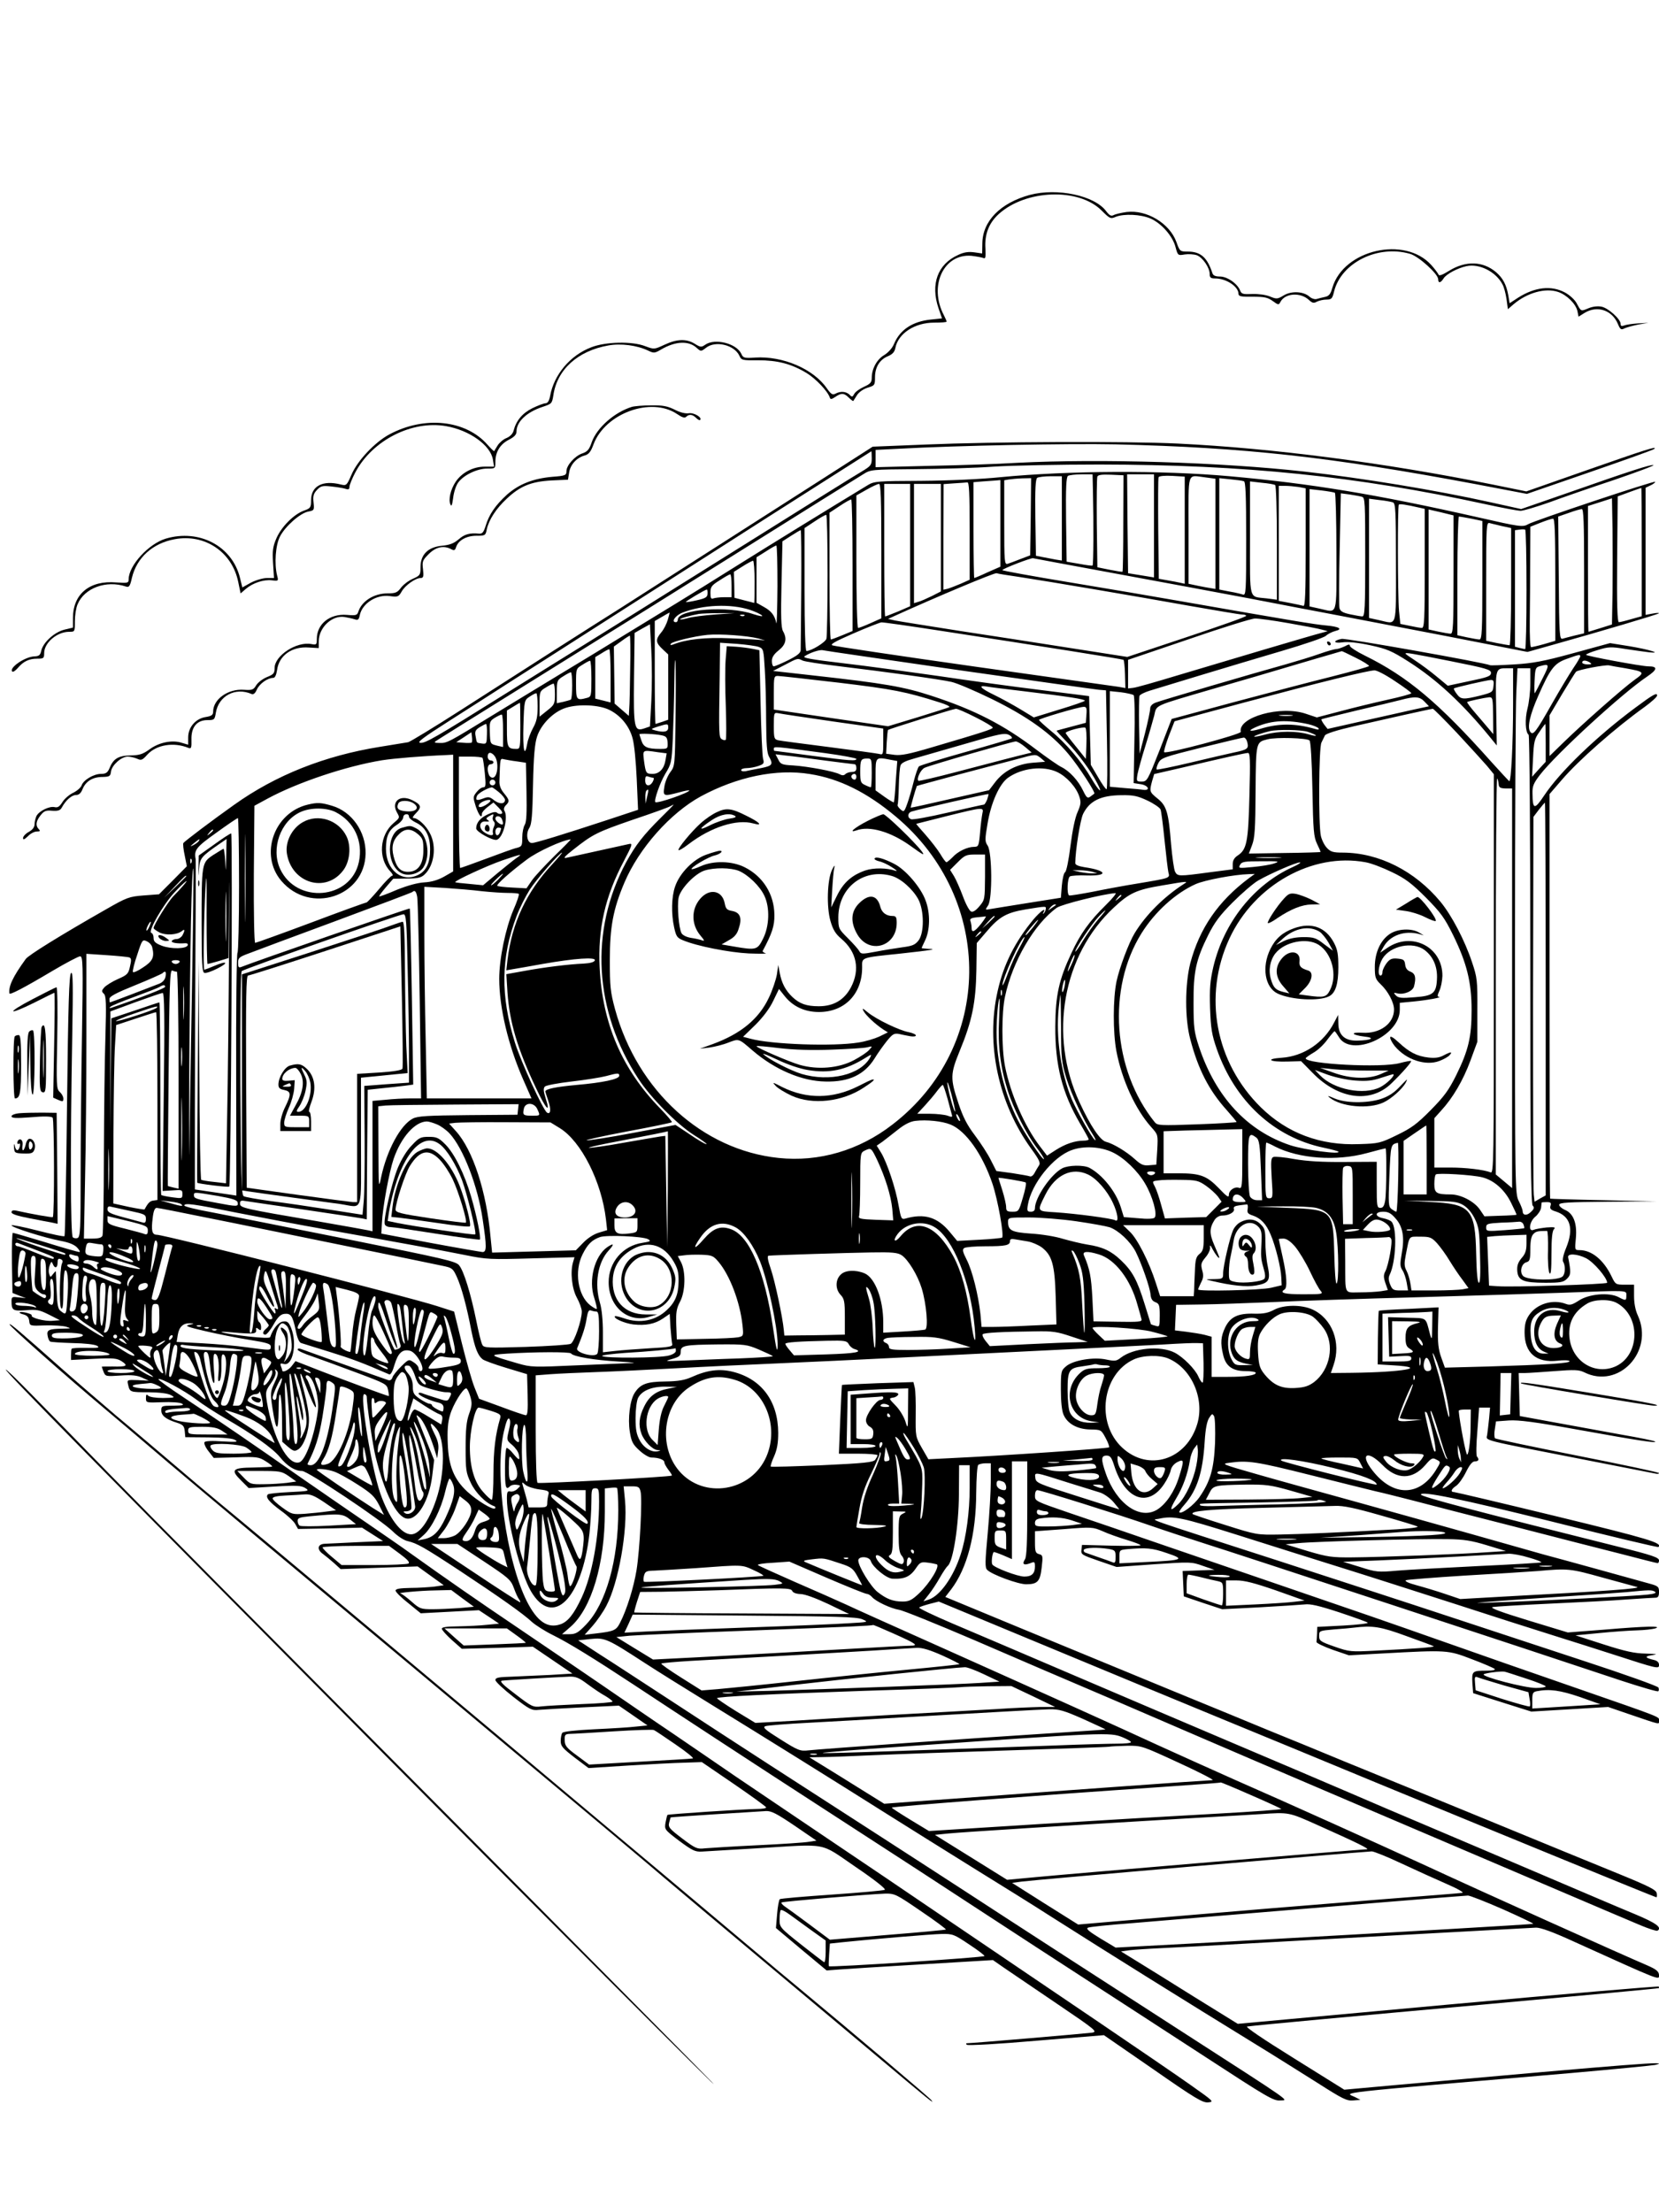 <?xml version="1.0" standalone="no"?>
<!DOCTYPE svg PUBLIC "-//W3C//DTD SVG 20010904//EN"
 "http://www.w3.org/TR/2001/REC-SVG-20010904/DTD/svg10.dtd">
<svg version="1.0" xmlns="http://www.w3.org/2000/svg"
 width="864pt" height="1152pt" viewBox="0 0 864 1152"
 preserveAspectRatio="xMidYMid meet">

<g transform="translate(0,1152) scale(0.1,-0.1)"
fill="#000000" stroke="none">
<path d="M5363 10505 c-153 -42 -246 -136 -247 -253 l-1 -52 -41 6 c-30 4 -54
1 -85 -14 -106 -48 -144 -152 -101 -278 l18 -52 -58 -6 c-96 -10 -161 -53
-192 -127 -9 -22 -30 -45 -51 -58 -38 -22 -65 -71 -65 -119 0 -23 -7 -31 -40
-46 -22 -10 -45 -26 -51 -37 -9 -17 -12 -18 -25 -4 -18 17 -47 19 -73 5 -15
-8 -23 -3 -45 28 -70 101 -229 169 -373 160 -56 -4 -63 -2 -72 19 -25 55 -138
83 -188 48 -20 -14 -25 -14 -55 5 -44 27 -92 25 -157 -5 -54 -25 -54 -25 -100
-8 -68 27 -208 24 -283 -6 -109 -42 -193 -142 -213 -253 -5 -26 -13 -38 -24
-38 -9 0 -40 -12 -69 -26 -52 -26 -84 -65 -97 -116 -4 -16 -18 -31 -37 -39
-16 -6 -37 -24 -46 -38 -9 -14 -17 -28 -18 -30 -2 -2 -17 13 -35 33 -113 129
-328 152 -511 54 -75 -40 -167 -137 -198 -211 -24 -55 -26 -57 -55 -50 -95 24
-155 -8 -155 -82 0 -38 -3 -42 -37 -54 -53 -19 -117 -84 -143 -143 -19 -44
-22 -65 -18 -130 l5 -78 -37 0 c-20 0 -58 -11 -83 -24 l-45 -25 -12 49 c-40
166 -212 257 -387 205 -89 -27 -192 -139 -193 -211 0 -20 -4 -21 -64 -17 -139
12 -226 -60 -226 -185 l0 -50 -45 -11 c-52 -13 -110 -66 -120 -109 -5 -23 -11
-29 -35 -30 -49 -1 -135 -60 -116 -79 4 -4 17 5 29 19 29 34 58 48 101 48 33
0 36 2 36 29 0 54 67 111 130 111 30 0 30 0 30 55 0 31 6 70 14 88 35 85 149
127 251 93 17 -6 22 0 32 45 25 105 108 180 222 201 158 30 301 -67 332 -224
l12 -58 28 24 c37 31 92 49 135 44 34 -4 35 -4 27 26 -15 60 -8 158 15 202 27
53 105 122 147 130 31 6 32 7 28 47 -4 34 0 47 18 66 19 20 28 23 73 18 28 -3
61 -8 74 -12 17 -6 22 -3 22 10 0 9 14 44 31 76 89 167 295 271 472 240 122
-21 232 -100 244 -174 l6 -37 -49 0 c-60 0 -119 -31 -151 -79 -26 -39 -39 -93
-27 -118 5 -13 9 -3 14 34 3 29 15 65 26 80 28 39 99 73 151 73 43 0 43 0 43
35 0 52 25 92 70 115 29 15 40 27 40 43 0 51 53 101 135 128 48 16 50 17 57
61 19 133 127 231 286 259 65 12 149 1 206 -26 31 -15 35 -15 69 5 75 44 144
47 186 8 21 -19 22 -19 48 1 49 39 148 15 174 -42 10 -23 16 -24 97 -23 101 0
172 -18 252 -66 48 -29 111 -95 122 -129 3 -10 10 -8 28 4 32 22 46 21 71 -4
11 -11 22 -19 23 -17 1 2 10 15 19 30 10 16 33 32 55 39 37 11 39 13 39 54 0
53 24 92 67 110 24 10 35 22 39 43 15 76 101 132 202 132 36 0 65 2 65 5 0 4
-7 19 -15 35 -79 152 0 320 144 308 25 -3 53 -8 61 -11 13 -6 14 2 12 49 -5
74 18 133 70 180 141 127 416 137 535 18 43 -43 47 -45 74 -33 43 17 131 13
181 -9 57 -25 115 -91 130 -148 12 -45 13 -45 48 -39 20 3 48 1 63 -4 31 -12
67 -65 67 -98 0 -19 6 -23 29 -23 57 0 121 -42 121 -80 0 -13 13 -16 74 -15
62 0 79 -4 105 -23 29 -21 31 -21 40 -3 25 45 104 50 148 9 17 -16 25 -18 41
-9 12 6 34 11 50 11 27 0 31 5 40 43 38 150 229 244 396 195 45 -13 146 -105
146 -132 0 -22 13 -20 28 4 14 23 73 54 119 64 67 15 154 -29 188 -95 8 -14
17 -49 21 -77 l7 -52 30 26 c71 60 165 86 231 64 45 -15 92 -61 101 -99 l6
-30 32 20 c66 40 143 14 173 -58 12 -29 17 -32 34 -23 10 5 43 14 72 20 l53 9
-55 -3 c-30 -2 -63 -7 -72 -11 -13 -5 -18 -3 -18 9 0 24 -64 82 -99 89 -20 4
-46 1 -68 -8 -41 -17 -38 -18 -62 26 -10 19 -37 43 -61 56 -71 38 -156 28
-242 -26 l-46 -30 -7 42 c-10 55 -28 89 -64 120 -69 58 -158 60 -244 7 -35
-22 -53 -28 -55 -20 -3 7 -20 30 -38 50 -138 153 -456 80 -515 -118 -9 -33
-18 -44 -38 -48 -14 -3 -34 -8 -44 -11 -10 -3 -27 3 -37 12 -31 28 -94 31
-134 7 -33 -20 -38 -20 -72 -6 -22 9 -59 14 -92 13 -48 -2 -56 0 -63 17 -13
36 -67 74 -105 74 -24 0 -36 5 -40 18 -27 82 -61 112 -129 112 -39 0 -41 1
-58 49 -35 98 -155 170 -260 157 -28 -4 -58 -11 -67 -16 -13 -7 -22 -2 -39 20
-60 82 -255 123 -398 85z"/>
<path d="M3290 9401 c-90 -28 -181 -108 -208 -183 -13 -39 -23 -50 -49 -59
-39 -13 -83 -62 -83 -93 0 -21 -6 -24 -74 -29 -100 -9 -174 -38 -237 -94 -59
-54 -92 -102 -110 -162 -10 -32 -17 -41 -33 -40 -51 5 -77 -3 -108 -30 -25
-21 -46 -29 -87 -33 -72 -7 -111 -46 -111 -111 0 -41 -2 -44 -40 -61 -23 -10
-50 -31 -62 -47 -19 -25 -28 -29 -70 -29 -71 0 -135 -41 -152 -96 -6 -18 -12
-20 -60 -16 -88 7 -156 -47 -156 -125 0 -30 -2 -32 -28 -27 -77 15 -192 -60
-192 -125 0 -27 -5 -33 -40 -47 -22 -9 -47 -28 -56 -43 -14 -23 -20 -26 -64
-23 -82 6 -160 -49 -160 -114 0 -17 -8 -23 -39 -28 -52 -8 -91 -53 -91 -106
l0 -38 -34 10 c-50 16 -118 2 -167 -34 -36 -26 -53 -31 -100 -32 -63 -1 -89
-17 -109 -67 -10 -23 -19 -29 -44 -29 -38 0 -92 -32 -101 -60 -4 -11 -23 -28
-43 -38 -20 -9 -46 -31 -57 -49 -15 -24 -25 -30 -41 -26 -27 6 -80 -20 -94
-46 -5 -11 -10 -30 -10 -43 0 -15 -10 -29 -30 -40 -17 -9 -30 -24 -30 -32 0
-11 7 -8 25 9 13 14 34 25 47 25 17 0 19 3 10 12 -18 18 -15 42 9 72 18 23 28
27 61 24 31 -2 42 2 50 17 20 37 51 65 74 65 15 0 26 10 34 31 17 41 53 63
104 63 37 1 41 4 44 28 4 33 54 78 87 78 13 0 35 -5 49 -11 21 -10 27 -8 53
21 47 52 138 67 215 35 14 -5 16 1 15 43 -2 65 28 102 83 102 36 0 38 2 44 38
14 88 102 135 186 98 10 -4 19 3 28 24 14 30 56 60 85 60 9 0 16 15 20 41 10
76 78 124 166 117 l51 -3 0 35 c0 72 69 137 134 127 17 -3 41 -8 53 -12 18 -6
22 -2 27 23 14 61 87 107 155 98 43 -6 47 -4 63 24 18 32 72 70 99 70 14 0 16
8 12 45 -5 41 -3 47 30 80 37 37 78 46 117 25 15 -8 20 -6 25 10 11 36 54 60
106 60 45 0 48 1 54 33 11 50 48 108 104 160 70 66 127 89 232 95 l87 4 6 37
c6 42 40 78 81 89 21 6 32 19 46 58 61 162 300 249 435 158 26 -18 40 -22 47
-15 15 15 33 14 52 -5 9 -9 18 -14 21 -11 13 12 -31 39 -58 35 -18 -3 -47 4
-75 19 -37 18 -61 23 -122 22 -42 0 -87 -4 -101 -8z"/>
<path d="M4820 9205 l-275 -11 -265 -170 c-473 -303 -917 -587 -1052 -673
-162 -102 -486 -309 -827 -528 -140 -90 -264 -165 -275 -168 -12 -2 -78 -13
-147 -24 -287 -46 -543 -147 -761 -303 -113 -80 -257 -189 -263 -198 -3 -4 0
-33 7 -65 l11 -56 -72 -73 -73 -73 -80 -6 c-76 -6 -87 -10 -197 -73 -237 -135
-403 -238 -417 -258 -68 -94 -90 -142 -85 -179 1 -10 71 26 224 117 71 42 136
76 144 76 15 0 16 -38 10 -407 -4 -223 -7 -552 -7 -730 0 -285 -2 -324 -16
-330 -8 -3 -20 -1 -25 4 -12 12 -13 481 -3 1038 5 284 4 348 -6 338 -10 -9
-15 -160 -21 -688 -4 -372 -10 -679 -13 -682 -3 -4 -67 10 -141 29 -74 19
-135 31 -135 27 0 -11 176 -66 257 -81 42 -8 70 -19 85 -35 12 -13 17 -23 11
-23 -6 0 -84 22 -174 50 -90 27 -167 50 -172 50 -4 0 -6 -70 -5 -157 l3 -156
35 -14 35 -13 -38 4 c-33 4 -37 3 -37 -19 0 -49 7 -53 75 -48 55 5 70 2 120
-23 l57 -29 -38 -3 c-41 -4 -116 16 -109 28 5 8 -55 23 -63 16 -2 -3 7 -8 21
-11 18 -5 27 -15 29 -33 3 -27 3 -27 83 -24 44 1 94 -2 110 -7 28 -9 26 -9
-22 -10 -69 -1 -81 -7 -75 -37 2 -13 8 -27 13 -30 5 -3 57 -6 117 -8 62 -1
115 -7 127 -14 17 -10 8 -12 -55 -11 -41 1 -76 -1 -77 -5 -2 -3 -3 -18 -3 -32
l0 -26 118 6 c103 5 121 3 146 -13 35 -23 26 -29 -47 -27 -31 0 -57 0 -57 -1
0 -1 4 -13 9 -26 10 -25 12 -25 88 -20 59 4 87 1 113 -11 l35 -16 -57 3 c-56
2 -57 2 -51 -23 9 -40 10 -40 106 -40 61 -1 100 -6 117 -15 24 -13 21 -14 -41
-15 -38 0 -70 5 -77 12 -9 9 -12 7 -12 -12 0 -25 1 -25 84 -22 48 2 92 -1 103
-7 14 -8 5 -10 -44 -11 -60 0 -63 -1 -63 -25 0 -27 24 -46 82 -64 31 -10 37
-17 40 -43 l3 -32 120 -1 c78 -1 127 -5 140 -14 17 -10 6 -11 -67 -7 -56 4
-89 2 -93 -4 -4 -6 5 -27 20 -46 l28 -36 116 3 c108 4 119 2 154 -20 21 -13
36 -25 34 -28 -3 -2 -46 -4 -97 -5 -111 -1 -121 -12 -64 -68 l39 -39 135 8
c115 7 139 5 160 -8 23 -15 20 -16 -82 -21 -59 -3 -110 -8 -113 -12 -14 -14 5
-38 67 -84 35 -25 69 -57 76 -71 l14 -25 167 3 166 4 55 -35 55 -35 -135 -6
c-74 -4 -150 -7 -167 -8 -40 -1 -45 -30 -10 -54 12 -9 38 -30 57 -47 l34 -31
201 7 200 7 68 -49 68 -49 -48 -7 c-26 -3 -83 -7 -125 -7 -57 -1 -78 -5 -78
-14 0 -7 30 -37 66 -65 l65 -53 152 8 151 8 53 -35 52 -35 -62 -6 c-34 -4
-101 -7 -149 -8 -64 -1 -88 -4 -87 -13 1 -7 24 -33 53 -59 l51 -45 185 5 185
6 103 -70 103 -70 -113 -7 c-62 -3 -152 -7 -200 -9 -72 -2 -88 -5 -88 -18 1
-9 43 -48 94 -88 85 -66 96 -71 132 -67 21 2 124 8 228 13 l189 9 74 -51 75
-52 -59 -6 c-32 -4 -130 -10 -218 -14 -100 -5 -163 -12 -167 -19 -4 -6 -8 -25
-8 -42 0 -27 10 -38 72 -86 l73 -55 205 13 c113 7 246 14 295 15 l90 3 167
-114 c92 -63 168 -118 168 -122 0 -5 -21 -8 -47 -8 -70 -1 -464 -27 -467 -31
-2 -2 -6 -20 -10 -40 -6 -36 -5 -37 71 -95 68 -50 83 -58 118 -56 22 1 150 9
285 17 380 23 324 34 516 -97 102 -69 159 -115 152 -119 -7 -4 -131 -15 -276
-25 -144 -10 -266 -20 -271 -24 -4 -3 -11 -38 -14 -78 l-6 -72 132 -111 132
-110 65 5 c36 3 231 15 433 27 l368 22 62 -43 c34 -23 157 -107 274 -186 201
-136 210 -144 180 -149 -28 -4 -623 -55 -651 -55 -6 0 -6 -3 -1 -8 6 -5 167 4
362 21 l352 29 255 -176 c221 -154 260 -177 288 -174 32 3 28 6 -88 88 -66 47
-283 195 -482 330 -200 135 -537 364 -750 508 -213 145 -519 352 -680 460
-162 109 -369 249 -462 312 -92 63 -239 164 -326 223 -88 59 -258 176 -379
259 -121 83 -317 216 -435 296 -196 132 -369 252 -555 385 -38 28 -133 93
-210 146 -77 52 -234 161 -350 241 -250 175 -431 299 -617 422 -76 50 -136 94
-133 96 9 9 131 -57 196 -105 35 -27 102 -70 149 -97 146 -84 250 -158 287
-203 40 -49 79 -73 116 -73 30 0 414 -256 474 -316 24 -24 57 -45 75 -49 49
-11 86 -32 273 -155 210 -139 329 -223 375 -266 19 -17 69 -49 110 -69 83 -41
214 -122 422 -259 192 -127 667 -438 958 -626 374 -242 694 -450 915 -595 110
-72 325 -212 478 -311 152 -98 434 -282 627 -407 319 -208 353 -228 387 -225
43 3 85 -26 -517 362 -337 217 -909 587 -1140 738 -102 66 -302 196 -445 288
-368 237 -757 488 -1065 690 -146 95 -315 206 -377 245 l-112 73 65 7 c74 8
88 1 279 -123 55 -36 215 -136 355 -222 270 -166 633 -392 915 -570 94 -59
292 -183 440 -275 149 -92 329 -204 400 -250 335 -213 701 -441 1072 -669 98
-60 244 -152 325 -203 130 -83 152 -94 185 -91 l38 3 -27 14 c-54 27 -156 16
1127 126 226 20 421 39 435 42 89 22 -89 8 -1332 -103 l-287 -26 -263 164
c-164 102 -255 164 -243 165 60 8 516 50 1280 119 473 43 862 79 864 81 2 2 2
5 -1 8 -3 3 -497 -39 -1099 -94 l-1093 -100 -231 143 c-126 79 -263 164 -304
189 l-73 45 43 6 c24 3 98 8 164 11 66 3 316 16 555 30 574 32 1356 75 1400
77 24 0 86 -22 195 -72 455 -206 445 -202 445 -177 0 21 -14 32 -65 54 -129
55 -857 382 -1150 518 -226 104 -727 330 -990 445 -110 49 -290 130 -400 180
-230 106 -536 244 -1130 510 -231 103 -456 204 -500 225 -44 20 -163 73 -265
117 -102 45 -189 84 -193 88 -4 4 31 10 78 12 l86 6 194 -84 c107 -46 201 -84
209 -84 7 0 19 -7 27 -16 19 -23 98 -60 141 -67 21 -3 196 -74 390 -157 194
-84 515 -222 713 -306 198 -85 416 -179 485 -209 154 -67 1243 -532 1790 -765
223 -95 440 -188 484 -206 43 -18 83 -31 88 -28 26 16 -7 40 -117 86 -66 27
-286 121 -490 208 -203 87 -471 200 -595 253 -124 52 -308 131 -410 175 -102
44 -363 155 -580 247 -217 92 -597 254 -845 360 -247 106 -532 227 -633 270
-101 43 -180 81 -175 84 4 4 29 12 55 19 l47 12 448 -186 c246 -102 513 -213
593 -246 80 -33 285 -118 455 -188 171 -70 519 -214 775 -320 674 -278 1460
-600 1466 -600 3 0 4 9 2 21 -2 17 -39 36 -193 99 -104 42 -415 170 -690 283
-275 113 -610 250 -745 305 -135 56 -310 128 -390 160 -80 33 -314 130 -520
214 -206 85 -553 228 -771 318 l-396 164 31 40 c83 110 129 284 130 501 1 81
5 143 11 147 6 4 22 8 38 8 l27 0 0 -92 c0 -51 -7 -173 -16 -271 -14 -152 -15
-180 -3 -192 25 -25 161 -75 203 -75 60 0 73 15 81 88 7 59 6 64 -14 69 -18 5
-21 13 -21 62 l0 57 150 11 c147 12 151 11 203 -11 28 -13 85 -33 125 -45 39
-12 72 -24 72 -28 0 -3 -69 -4 -152 -2 l-153 4 -3 -26 c-3 -24 3 -27 90 -57
l93 -32 194 14 c191 13 196 13 255 -8 l61 -21 -83 -3 -83 -3 3 -66 3 -66 100
-34 100 -33 195 10 c107 6 213 13 234 15 29 4 73 -6 180 -41 78 -26 145 -50
149 -54 5 -4 -52 -11 -127 -15 l-136 -7 -1 -34 c-1 -19 -2 -39 -3 -44 -1 -6
37 -24 84 -41 l85 -29 180 10 c331 18 335 18 460 -30 61 -23 114 -46 119 -51
6 -5 -10 -9 -41 -9 -76 0 -78 -2 -75 -64 l4 -53 151 -48 152 -48 200 12 200
12 105 -36 c173 -59 160 -56 160 -36 0 22 29 11 -432 171 -208 72 -518 180
-690 241 -298 105 -434 152 -893 309 -110 38 -353 121 -540 185 -187 65 -420
144 -517 177 -175 60 -178 61 -178 89 0 18 5 29 13 29 18 0 426 -128 587 -184
69 -24 199 -67 290 -96 147 -46 1697 -556 2167 -713 101 -33 186 -58 189 -54
4 3 4 12 1 19 -2 7 -175 69 -383 137 -209 69 -532 175 -719 237 -187 62 -578
189 -870 284 -740 239 -666 213 -630 221 75 17 117 8 412 -85 164 -52 408
-129 543 -171 135 -42 396 -126 580 -185 184 -60 416 -134 515 -165 99 -31
241 -76 315 -100 234 -76 240 -77 240 -55 0 13 -9 22 -27 26 -47 11 -50 19 -8
25 32 5 24 6 -34 8 -58 1 -105 11 -220 48 l-146 47 125 12 c69 7 157 13 195
14 39 1 81 6 95 10 42 14 -49 12 -261 -6 l-194 -15 -207 63 c-141 43 -200 65
-185 69 12 3 146 11 297 18 151 7 333 16 404 22 72 5 138 9 148 9 13 0 18 8
18 30 0 27 -4 31 -52 44 -83 23 -454 126 -549 151 -47 13 -220 62 -385 109
-164 46 -438 123 -609 170 -170 47 -395 109 -499 139 -185 53 -188 54 -141 60
93 13 139 6 418 -64 155 -39 309 -77 342 -85 33 -7 119 -29 190 -47 72 -19
308 -80 525 -135 217 -56 474 -122 570 -146 96 -25 178 -46 183 -46 4 0 7 6 7
14 0 15 -33 27 -210 71 -736 184 -1030 261 -1030 272 0 20 202 -21 684 -141
301 -76 550 -135 553 -132 22 21 -47 42 -528 159 -288 70 -530 127 -536 127
-21 0 -15 16 11 33 13 9 36 41 51 72 19 38 33 55 46 55 20 0 24 10 11 25 -5 6
-4 65 2 133 l9 122 29 0 28 0 -5 -57 c-3 -32 -8 -70 -10 -85 -5 -32 -42 -22
500 -128 198 -39 368 -72 378 -74 9 -2 17 -1 17 3 0 4 -190 44 -422 90 -233
46 -427 87 -432 91 -4 5 -5 26 -1 48 l6 40 67 5 c52 3 132 -7 365 -49 316 -57
405 -70 397 -61 -3 4 -82 20 -175 36 -94 17 -251 46 -350 64 l-180 33 -3 112
-3 112 33 0 c18 0 88 5 155 10 103 8 126 7 153 -6 179 -90 365 107 280 295
-13 27 -20 65 -20 102 l0 59 -48 0 c-47 0 -49 1 -69 43 -42 87 -104 137 -167
137 -25 0 -25 1 -19 63 7 77 -13 129 -58 147 -16 7 -29 19 -29 26 0 12 46 14
253 16 l252 2 -275 6 c-151 3 -276 7 -277 8 -2 1 -3 476 -3 1055 l0 1052 63
73 c88 103 279 271 434 382 34 25 63 51 63 58 0 17 -19 7 -117 -66 -200 -149
-388 -330 -470 -453 -52 -78 -61 -76 -62 10 -1 37 6 53 39 96 84 109 431 427
557 511 55 37 58 54 8 54 -36 0 -325 54 -325 60 0 4 27 15 61 25 55 17 69 18
147 5 48 -7 103 -15 122 -17 70 -7 -3 15 -105 32 l-100 16 -190 -52 c-157 -43
-211 -53 -310 -59 -66 -4 -122 -6 -125 -4 -22 12 -751 142 -773 137 -47 -9
-43 -25 4 -18 29 4 78 -1 144 -15 88 -19 112 -29 200 -85 148 -94 283 -220
425 -394 l35 -43 -3 192 c-4 211 -5 210 56 210 l32 0 0 -182 c0 -207 -10 -410
-20 -406 -3 2 -44 46 -91 98 -276 310 -438 446 -661 556 -43 21 -78 44 -78 51
0 9 -7 8 -27 -3 -16 -7 -35 -14 -44 -14 -8 0 -48 -11 -87 -25 -39 -14 -118
-38 -174 -54 -163 -45 -650 -188 -680 -200 -18 -7 -28 -18 -28 -31 0 -11 -12
-69 -27 -128 l-28 -107 -3 145 c-1 79 0 150 2 156 3 7 27 19 53 27 26 8 145
44 263 80 118 36 310 93 425 127 116 34 219 69 230 79 11 10 33 21 49 25 42
10 20 23 -49 29 -56 5 -167 23 -755 126 -124 22 -384 66 -577 98 -194 32 -353
61 -353 64 0 7 150 65 160 62 3 -1 192 -36 420 -78 228 -42 546 -101 705 -131
160 -31 360 -69 445 -85 85 -16 346 -66 580 -111 l425 -83 135 38 c250 70 543
157 549 163 3 3 -11 3 -31 -1 l-38 -7 0 331 0 331 25 12 c14 6 25 15 25 19 0
8 -630 -202 -662 -221 -27 -16 -46 -13 -256 35 -540 122 -876 177 -1299 215
-355 32 -842 29 -1193 -5 -95 -10 -269 -18 -410 -19 -230 -1 -247 -2 -280 -22
-208 -126 -486 -297 -665 -409 -121 -76 -269 -168 -330 -205 -60 -37 -182
-111 -270 -165 -88 -54 -243 -149 -345 -210 -102 -62 -257 -156 -345 -210
-231 -142 -237 -145 -275 -144 -27 0 -31 3 -20 10 15 10 88 56 695 434 187
116 599 373 915 571 316 198 593 371 615 384 39 25 44 25 275 27 129 1 312 6
405 13 94 6 341 11 551 11 757 -1 1339 -61 2007 -206 87 -19 171 -35 186 -35
15 0 81 20 147 43 65 24 217 77 338 117 120 41 214 76 207 78 -13 4 -111 -27
-447 -145 l-242 -84 -158 35 c-289 64 -667 126 -969 160 -437 49 -1063 68
-1495 46 -96 -6 -302 -13 -457 -16 l-283 -7 0 45 0 45 118 6 c305 17 884 28
1132 23 673 -16 1122 -66 1874 -207 l268 -51 327 113 c179 62 331 116 336 121
18 17 -44 -3 -358 -113 l-308 -108 -172 35 c-565 114 -1147 190 -1642 214
-267 13 -957 10 -1315 -5z m-280 -72 c0 -35 -5 -40 -53 -69 -67 -40 -180 -111
-792 -494 -275 -172 -564 -353 -642 -401 -78 -48 -260 -162 -405 -252 -387
-242 -434 -269 -460 -265 -18 2 17 28 147 111 94 60 251 160 350 224 99 63
320 204 490 313 171 109 546 349 835 534 289 184 526 335 528 336 1 0 2 -17 2
-37z m1152 -170 c4 -168 3 -385 -2 -388 -3 -2 -34 2 -70 9 l-65 11 -3 219 c-2
169 1 221 10 228 7 4 39 8 71 8 l57 0 2 -87z m158 -167 c0 -138 -2 -251 -4
-253 -1 -2 -32 3 -67 10 l-64 13 -3 229 c-1 126 0 235 3 243 3 9 23 12 71 10
l65 -3 -1 -249z m160 -14 l0 -269 -67 11 -68 11 -3 258 -2 257 70 0 70 0 0
-268z m160 -23 l0 -279 -22 5 c-13 3 -43 9 -68 13 l-45 8 -3 259 c-1 143 -1
264 2 270 2 6 31 9 70 7 l66 -4 0 -279z m-640 61 l0 -219 -32 5 c-18 4 -49 9
-68 13 l-35 7 -3 199 c-2 152 1 200 10 207 7 4 39 8 71 8 l57 0 0 -220z m748
214 l52 -7 0 -287 0 -287 -47 8 c-27 5 -58 11 -70 14 l-23 5 0 280 c0 316 -10
285 88 274z m-910 -205 l-3 -201 -50 -19 c-27 -11 -58 -22 -67 -25 -17 -5 -18
10 -18 215 l0 220 23 4 c12 2 43 5 70 6 l47 1 -2 -201z m1110 185 c9 -2 12
-71 12 -299 0 -278 -1 -296 -17 -291 -10 3 -30 8 -45 11 -16 3 -39 7 -53 10
l-25 5 0 290 0 290 58 -6 c31 -3 63 -7 70 -10z m-1268 -219 l0 -226 -66 -29
c-36 -17 -68 -30 -70 -30 -2 0 -4 112 -4 249 l0 250 48 4 c26 2 57 4 70 5 l22
2 0 -225z m-160 -40 l0 -254 -47 -21 c-26 -11 -57 -23 -68 -26 l-22 -5 0 275
1 275 55 4 c31 2 62 4 69 5 9 2 12 -55 12 -253z m1591 239 c5 -3 9 -133 9
-301 l0 -296 -54 7 c-94 11 -86 -19 -86 313 l0 296 61 -7 c33 -3 65 -8 70 -12z
m-2051 -344 l0 -350 -56 -25 c-31 -14 -60 -25 -65 -25 -5 0 -9 154 -9 345 l0
345 53 30 c28 16 58 30 65 30 9 0 12 -77 12 -350z m150 32 l0 -319 -62 -27
c-35 -14 -65 -26 -68 -26 -3 0 -5 155 -5 345 l0 345 68 0 67 0 0 -318z m160
38 l0 -280 -47 -24 c-27 -13 -58 -27 -70 -30 l-23 -7 0 310 0 311 70 0 70 0 0
-280z m1863 264 l37 -7 0 -308 c0 -242 -3 -307 -12 -304 -7 2 -39 9 -70 15
l-58 11 0 300 0 299 33 0 c17 0 49 -3 70 -6z m1787 -338 l0 -335 -54 -15 c-30
-9 -59 -16 -65 -16 -8 0 -11 93 -9 327 l3 328 60 22 c33 12 61 22 63 22 1 1 2
-149 2 -333z m-1598 308 c4 -3 8 -142 8 -310 0 -345 9 -314 -90 -293 l-50 11
0 305 0 306 62 -7 c34 -4 66 -10 70 -12z m141 -21 c16 -4 17 -28 17 -314 0
-263 -2 -309 -15 -309 -7 0 -36 5 -64 11 -37 8 -50 15 -55 32 -3 12 -3 152 1
310 l6 288 46 -6 c25 -4 54 -9 64 -12z m1305 -499 l-3 -166 -60 -19 c-33 -10
-61 -19 -62 -19 -2 0 -3 147 -3 328 l0 327 63 20 62 20 3 -162 c1 -90 1 -238
0 -329z m-3958 143 l0 -343 -53 -22 c-29 -12 -56 -22 -60 -22 -4 0 -7 149 -7
330 l0 330 53 35 c28 19 55 34 60 34 4 1 7 -153 7 -342z m2814 327 c14 -5 16
-42 16 -315 0 -351 9 -319 -90 -298 l-50 11 0 310 0 311 54 -7 c30 -3 61 -9
70 -12z m144 -29 l22 -5 0 -310 c0 -264 -2 -310 -15 -310 -7 0 -36 5 -63 11
l-49 10 -7 67 c-7 82 -8 547 -1 554 5 5 34 1 113 -17z m172 -347 c0 -262 -2
-308 -15 -308 -7 0 -37 5 -65 11 l-50 11 0 312 0 313 65 -15 65 -16 0 -308z
m680 18 l0 -324 -47 -11 c-27 -7 -56 -14 -65 -17 -16 -5 -18 17 -20 315 l-3
321 55 19 c30 11 61 20 68 20 9 1 12 -70 12 -323z m-3940 -18 c0 -172 -3 -322
-6 -334 -5 -19 -79 -64 -104 -64 -6 0 -10 119 -10 320 l0 320 53 35 c28 19 55
34 60 34 4 1 7 -140 7 -311z m3353 291 l57 -12 0 -308 c0 -263 -2 -309 -15
-309 -7 0 -37 5 -65 11 l-50 11 0 309 c0 170 4 309 8 309 5 0 34 -5 65 -11z
m437 -318 l0 -318 -58 -17 c-32 -9 -63 -16 -68 -16 -5 0 -8 58 -7 138 1 75 2
216 2 313 l1 176 53 21 c28 11 58 21 65 21 9 1 12 -69 12 -318z m-305 286 c11
-3 32 -8 48 -11 l27 -6 0 -305 c0 -168 -4 -305 -8 -305 -5 0 -34 5 -65 11
l-57 12 0 309 c0 290 1 309 18 304 9 -2 26 -7 37 -9z m155 -338 c0 -170 -3
-309 -7 -309 -5 0 -18 3 -30 6 l-23 6 0 303 0 304 23 3 c12 2 25 2 30 0 4 -2
7 -142 7 -313z m-3777 9 c-1 -167 -3 -312 -3 -323 0 -15 -17 -29 -65 -53 -36
-18 -70 -32 -75 -32 -6 0 -10 12 -10 28 0 19 10 35 35 55 38 30 45 61 23 100
-10 17 -12 77 -8 245 l5 223 45 29 c25 16 47 29 50 29 3 1 4 -135 3 -301z
m-124 10 c-1 -117 -3 -204 -6 -193 -8 40 -26 63 -64 84 l-39 22 0 119 0 118
48 30 c26 17 50 31 55 31 4 1 6 -95 6 -211z m-119 22 c0 -60 -1 -110 -2 -110
-2 1 -25 7 -53 14 l-50 13 -1 68 -2 67 46 29 c25 16 50 29 54 29 4 0 8 -49 8
-110z m1375 26 c158 -24 617 -102 890 -151 138 -24 260 -45 273 -45 12 0 22
-3 22 -7 0 -5 -139 -54 -310 -111 l-309 -103 -288 45 c-158 25 -423 66 -588
91 -165 26 -316 50 -335 54 l-35 8 35 16 c216 98 518 225 530 222 8 -3 60 -11
115 -19z m-1495 -46 l0 -60 -39 0 c-22 0 -46 -3 -55 -6 -13 -5 -16 1 -16 29 0
31 6 39 48 65 26 17 50 31 55 31 4 1 7 -26 7 -59z m-125 -42 c-1 -18 -11 -24
-56 -34 -30 -7 -55 -11 -57 -9 -3 3 99 64 109 65 3 0 5 -10 4 -22z m221 -84
c27 -9 55 -22 62 -29 8 -7 -11 -4 -45 7 -130 45 -393 26 -393 -29 0 -7 -4 -13
-10 -13 -27 0 -2 36 35 50 106 41 250 47 351 14z m-428 -51 c-6 -21 -21 -51
-34 -66 -31 -37 -30 -53 6 -87 l30 -28 0 -170 0 -170 -31 -11 c-18 -6 -34 -11
-35 -11 -2 0 -4 121 -4 268 l0 268 38 22 c20 12 38 22 39 22 1 0 -3 -17 -9
-37z m247 27 c-55 -4 -118 -12 -139 -18 -22 -6 -42 -10 -44 -7 -4 4 53 20 98
28 14 2 61 4 105 4 l80 0 -100 -7z m152 -6 c-3 -3 -12 -4 -19 -1 -8 3 -5 6 6
6 11 1 17 -2 13 -5z m2833 -39 c80 -14 159 -29 175 -34 l30 -8 -30 -8 c-41
-10 -516 -151 -759 -224 -109 -33 -210 -62 -225 -63 l-26 -3 0 74 0 75 315
107 c173 60 329 108 345 108 17 1 96 -10 175 -24z m-1810 -40 c522 -80 945
-147 951 -151 3 -2 7 -36 8 -75 l2 -72 -33 6 c-18 2 -357 51 -753 106 -396 56
-729 106 -739 110 -15 5 11 20 110 63 71 31 136 56 144 57 9 1 148 -19 310
-44z m-1508 -368 l-7 -130 -29 -10 c-53 -18 -57 -2 -54 262 l3 235 40 23 40
22 7 -136 c4 -74 4 -194 0 -266z m558 328 c30 -8 42 -12 25 -9 -16 2 -93 7
-170 10 -134 6 -230 -5 -299 -32 -13 -5 -17 -4 -12 4 7 11 121 39 191 46 64 6
206 -4 265 -19z m-668 -157 c-1 -95 -3 -189 -5 -209 l-2 -37 -37 32 -37 32 -2
149 -2 148 39 28 c21 16 41 28 44 29 3 0 4 -78 2 -172z m670 113 c24 -9 25
-15 31 -117 4 -59 7 -180 7 -268 1 -121 4 -167 15 -186 23 -41 18 -48 -42 -60
-32 -6 -68 -13 -80 -16 -13 -2 -23 0 -23 6 0 5 13 10 29 10 15 0 43 5 60 11
29 10 32 14 25 38 -4 14 -10 147 -13 296 l-6 269 -35 7 c-19 4 -57 9 -85 11
l-50 3 -6 -73 c-3 -40 -3 -148 1 -240 3 -92 3 -170 0 -174 -3 -4 -12 -3 -20 2
-16 10 -17 16 -12 324 l2 179 89 -6 c49 -4 100 -11 113 -16z m-772 -150 l0
-139 -40 10 -40 10 0 108 0 108 33 20 c17 11 35 21 40 21 4 1 7 -62 7 -138z
m1815 29 c380 -54 707 -100 728 -102 l37 -3 5 -257 c3 -142 2 -258 -2 -258 -5
0 -25 29 -45 64 l-37 63 -5 179 -4 179 -254 32 c-139 17 -379 50 -533 73 -154
22 -372 52 -484 65 -185 22 -223 29 -210 38 27 18 78 35 94 31 11 -3 331 -49
710 -104z m-1477 -262 c-3 -233 -3 -237 -27 -269 -14 -19 -28 -53 -31 -76 -8
-50 -5 -51 78 -29 28 8 52 12 52 10 0 -12 -167 -70 -177 -61 -8 9 24 100 51
146 33 54 34 61 40 186 3 72 7 204 8 295 1 91 4 136 6 100 2 -36 2 -172 0
-302z m3542 327 c39 -19 70 -39 70 -43 0 -4 -87 -28 -193 -55 -105 -26 -337
-87 -513 -134 l-322 -87 -63 -163 c-62 -157 -65 -163 -93 -163 -27 0 -28 1
-22 38 4 20 22 87 41 147 19 61 39 132 46 158 14 58 -10 47 304 139 132 38
317 92 410 120 94 28 190 56 215 63 25 7 46 14 48 14 1 1 34 -15 72 -34z m495
-18 c186 -37 210 -44 210 -61 0 -17 -16 -23 -113 -43 l-112 -24 -58 48 c-31
26 -81 63 -110 82 -28 18 -52 35 -52 37 0 7 24 3 235 -39z m675 25 c0 -4 -16
-32 -36 -61 -20 -30 -70 -113 -111 -185 -86 -152 -99 -168 -114 -146 -16 24
-1 88 42 186 63 143 84 170 149 193 64 23 70 24 70 13z m-4052 -21 c9 -6 98
-19 197 -31 241 -29 518 -67 580 -81 28 -6 122 -46 210 -89 186 -91 310 -180
398 -285 55 -65 144 -203 136 -208 -2 -2 -11 -8 -20 -15 -15 -11 -20 -7 -38
30 -25 53 -71 103 -114 124 -18 9 -75 49 -127 88 -173 132 -324 209 -547 282
-147 48 -244 65 -622 107 l-205 23 60 31 c68 36 68 36 92 24z m-1098 -95 c0
-89 -1 -94 -22 -100 -56 -15 -58 -12 -58 73 0 79 0 79 33 99 17 11 35 21 40
21 4 1 7 -41 7 -93z m5200 84 c12 -8 9 -10 -12 -10 -16 0 -28 5 -28 10 0 13
20 13 40 0z m-246 -82 c-20 -40 -38 -75 -41 -78 -2 -2 -3 27 -1 65 3 64 5 70
28 76 50 14 51 10 14 -63z m431 52 c100 -18 103 -21 48 -60 -60 -43 -275 -233
-370 -326 l-73 -71 0 106 0 106 65 110 c36 60 69 113 73 117 10 10 151 37 172
33 8 -2 47 -9 85 -15z m-495 -77 c0 -43 -7 -103 -15 -133 -14 -54 -11 -125 6
-136 5 -3 9 -544 9 -1223 0 -939 3 -1220 12 -1229 10 -10 8 -17 -9 -33 -21
-21 -43 -19 -43 4 0 7 -9 30 -20 52 -20 39 -20 59 -20 1286 0 685 3 1301 7
1367 l6 122 34 0 33 0 0 -77z m-705 10 c47 -31 85 -59 85 -63 0 -4 -56 -19
-124 -34 -68 -15 -179 -42 -246 -60 l-122 -32 -57 19 c-131 45 -355 -18 -339
-94 3 -13 -388 -117 -399 -106 -3 3 8 41 24 84 l30 77 364 98 c393 105 641
166 677 167 12 1 60 -24 107 -56z m-4285 -22 c0 -39 -3 -72 -7 -74 -5 -3 -23
-8 -40 -12 l-33 -7 0 60 c0 57 2 61 33 80 17 11 35 21 40 21 4 1 7 -30 7 -68z
m1388 14 c283 -34 350 -47 526 -103 33 -10 55 -21 50 -24 -5 -3 -79 -27 -164
-53 l-155 -47 -297 43 -298 44 0 88 c0 82 1 87 21 87 11 0 154 -16 317 -35z
m3410 -17 c-3 -32 -6 -34 -68 -50 -89 -22 -102 -21 -123 8 -11 14 -17 27 -15
29 5 5 167 42 191 44 15 1 18 -5 15 -31z m-4888 -42 c0 -51 -2 -56 -40 -86
l-40 -32 0 66 c0 64 1 67 33 86 17 11 35 20 40 20 4 0 7 -24 7 -54z m2445 14
c232 -28 315 -41 315 -49 0 -3 -60 -24 -133 -46 l-133 -41 -69 42 c-38 23
-100 57 -137 75 -71 34 -87 52 -40 44 15 -3 104 -14 197 -25z m569 -20 c5 -5
7 -110 4 -233 l-4 -225 39 -6 c39 -7 49 -34 11 -29 -10 2 -54 6 -96 9 l-78 7
0 249 0 249 58 -6 c31 -4 61 -11 66 -15z m-3104 -59 c0 -53 -5 -78 -24 -112
-13 -24 -27 -61 -30 -81 -14 -79 -24 -33 -20 94 4 131 5 132 32 150 15 10 30
18 35 18 4 0 7 -31 7 -69z m4619 25 l23 -24 -79 -17 c-43 -10 -161 -36 -263
-59 l-186 -42 -18 23 c-10 14 -16 26 -14 27 1 2 84 22 183 46 99 23 203 48
230 55 75 20 99 18 124 -9z m357 -73 l1 -96 -21 25 c-12 14 -43 51 -70 82 -27
31 -47 58 -45 60 6 5 92 23 114 25 19 1 20 -6 21 -96z m-5066 -53 c0 -112 -1
-120 -19 -120 -48 0 -51 7 -51 106 l0 94 33 20 c17 11 33 20 35 20 1 0 2 -54
2 -120z m466 82 c57 -29 101 -83 118 -145 9 -29 18 -123 22 -213 l7 -161 -154
-51 c-237 -78 -381 -122 -399 -122 -25 0 -33 49 -13 79 12 19 16 66 19 225 3
148 9 214 21 250 21 65 86 130 150 150 66 21 175 16 229 -12z m2482 -24 l-3
-42 -75 -20 c-41 -11 -76 -20 -77 -21 -2 -1 23 -28 55 -61 57 -59 123 -148
156 -212 32 -61 10 -44 -30 24 -51 88 -134 186 -211 248 -34 28 -62 54 -62 57
-1 6 204 67 232 68 15 1 18 -6 15 -41z m-578 -13 c50 -25 90 -49 90 -54 0 -8
-49 -24 -321 -104 -115 -34 -156 -42 -190 -38 l-44 6 3 60 c2 33 5 62 7 64 6
5 338 109 353 110 7 1 53 -19 102 -44z m2508 -82 c66 -71 136 -148 156 -171
l36 -44 0 -1040 c0 -987 -1 -1040 -17 -1033 -36 14 -130 25 -210 25 l-83 0 0
129 0 128 35 39 c61 66 115 158 153 261 l36 98 0 165 c1 155 -1 170 -28 250
-38 114 -105 242 -164 314 -134 161 -320 255 -508 256 -51 0 -64 4 -83 24 -13
13 -27 41 -32 63 -13 58 -11 459 3 486 6 12 14 29 18 37 4 9 60 27 151 48 130
30 394 89 411 91 3 1 60 -56 126 -126z m-3250 60 l262 -37 0 -69 c0 -67 -1
-69 -22 -63 -13 3 -131 19 -263 36 -132 17 -250 32 -262 35 -21 5 -23 11 -23
75 0 68 1 70 23 66 12 -3 140 -22 285 -43z m-1718 -48 l0 -85 -27 6 c-40 10
-40 8 -42 71 -2 54 0 59 26 75 15 9 31 17 36 17 4 1 7 -37 7 -84z m4108 78
c-15 -2 -42 -2 -60 0 -18 2 -6 4 27 4 33 0 48 -2 33 -4z m85 -44 c26 -6 50
-16 54 -22 4 -7 -2 -8 -18 -3 -105 30 -190 30 -287 0 -58 -17 -68 -10 -16 12
78 33 158 37 267 13z m-4277 -51 c-1 -51 -2 -53 -26 -50 -30 5 -26 0 -33 38
-5 25 -1 33 21 47 15 9 30 17 33 17 4 0 6 -24 5 -52z m944 32 c0 -21 -23 -26
-70 -13 -22 6 -21 7 15 19 55 17 55 16 55 -6z m4570 -78 l0 -99 -36 -39 -35
-39 5 96 c4 85 7 101 33 137 15 23 29 41 31 42 1 0 2 -44 2 -98z m-2392 -6
l-3 -78 -52 65 c-29 35 -53 67 -53 70 0 10 94 35 103 27 4 -4 7 -42 5 -84z
m1153 63 c54 -18 57 -29 4 -13 -61 18 -155 18 -225 -1 -30 -8 -56 -13 -58 -11
-3 4 44 20 83 29 41 9 163 7 196 -4z m-4354 -56 c-3 -2 -22 -3 -43 -1 l-38 3
40 26 39 26 3 -24 c2 -14 1 -27 -1 -30z m988 38 c25 -5 30 -11 32 -39 1 -31 0
-32 -40 -32 -65 0 -85 9 -96 42 -6 17 -11 33 -11 34 0 6 82 2 115 -5z m1815
-1 c8 -5 12 -11 9 -15 -3 -3 -111 -35 -240 -71 -129 -36 -238 -70 -243 -75 -5
-4 -18 -41 -28 -81 -10 -40 -25 -92 -34 -116 -15 -41 -17 -42 -35 -26 -10 9
-17 20 -14 23 2 4 5 47 6 96 1 50 5 99 9 109 4 13 27 24 71 36 35 10 150 43
254 73 198 58 220 63 245 47z m1236 -36 c8 -33 1 -38 -71 -53 -33 -7 -136 -31
-228 -53 -93 -22 -171 -38 -173 -35 -3 3 1 18 9 34 14 26 28 31 224 80 114 28
214 52 220 52 7 1 16 -11 19 -25z m324 10 c6 -6 12 -101 15 -254 4 -217 7
-248 24 -284 11 -22 19 -41 18 -43 -2 -1 -86 -4 -188 -5 l-185 -3 17 45 c14
37 17 86 18 280 2 257 2 255 62 270 46 12 206 7 219 -6z m-1481 -34 l34 -29
-29 -7 c-47 -11 -157 -40 -363 -94 -107 -28 -196 -49 -198 -46 -11 10 12 59
33 68 30 14 454 136 474 137 8 0 30 -13 49 -29z m-1041 -32 c89 -12 162 -26
162 -30 0 -12 -32 -10 -236 17 -104 14 -190 25 -191 25 -2 0 -3 5 -3 11 0 13
7 12 268 -23z m-873 5 l47 -6 -6 -35 c-7 -45 -32 -72 -67 -72 -34 0 -36 3 -45
68 -7 58 -10 57 71 45z m-849 -20 c24 -32 16 -113 -11 -113 -7 0 -16 7 -19 16
-11 28 -6 54 9 54 8 0 15 5 15 10 0 6 -7 10 -15 10 -8 0 -15 9 -15 20 0 25 18
26 36 3z m3931 -207 c-6 -242 -14 -280 -61 -311 -18 -12 -26 -26 -26 -45 l0
-27 -124 -16 c-156 -21 -163 -21 -176 3 -6 11 -15 76 -21 143 -13 166 -23 201
-71 239 -42 34 -42 37 -28 90 l11 37 152 35 c202 48 319 74 336 75 12 1 13
-34 8 -223z m-4147 -90 l0 -304 -47 -27 c-32 -18 -66 -28 -103 -30 -35 -2 -87
-16 -144 -39 -48 -21 -90 -36 -91 -34 -2 2 14 23 35 48 l38 44 70 1 c55 0 75
4 92 20 51 46 65 146 30 214 -20 41 -63 81 -86 81 -8 0 -3 10 12 25 32 32 28
45 -19 68 -64 32 -112 -8 -79 -65 15 -26 14 -27 -18 -54 -73 -62 -82 -183 -18
-251 12 -13 17 -23 11 -23 -6 0 -37 -31 -69 -70 -32 -38 -62 -70 -66 -70 -5 0
-135 -47 -289 -105 -155 -58 -286 -105 -290 -105 -5 0 -8 156 -7 357 l3 357
70 38 c156 84 406 168 595 199 65 10 210 22 333 27 l37 2 0 -304z m1940 273
c79 -10 148 -19 152 -19 4 0 8 -9 8 -20 0 -14 -7 -20 -23 -20 -13 0 -28 -5
-34 -11 -8 -8 -17 -8 -30 -1 -27 15 -166 41 -242 46 -58 3 -66 6 -78 31 l-14
27 58 -7 c32 -3 123 -15 203 -26z m1121 13 l22 -19 -65 -5 c-81 -7 -150 -42
-195 -101 l-32 -42 -203 -46 c-112 -26 -204 -46 -205 -45 -2 1 24 93 32 113 0
1 97 27 215 59 118 31 253 67 300 79 106 29 103 29 131 7z m-2908 1 c3 -5 8
-41 12 -80 6 -62 5 -73 -8 -73 -9 0 -24 -11 -35 -25 -19 -24 -19 -27 -4 -75
16 -47 32 -66 32 -37 0 7 14 23 30 35 l30 23 27 -27 c19 -19 23 -29 14 -32 -7
-2 -17 0 -23 6 -6 6 -23 3 -48 -9 -40 -19 -60 -44 -60 -73 0 -18 88 -66 108
-59 33 12 60 117 39 151 -5 7 -2 19 7 28 21 21 20 27 -9 63 -17 20 -25 41 -24
63 4 123 3 119 24 114 11 -2 41 -8 67 -11 l47 -7 3 -152 c2 -108 0 -157 -9
-171 -7 -11 -13 -40 -13 -66 0 -43 -2 -47 -27 -54 -16 -3 -87 -29 -159 -56
-72 -27 -134 -49 -137 -49 -4 0 -7 131 -7 290 l0 290 59 0 c33 0 62 -3 64 -7z
m2027 -78 c0 -41 -2 -75 -5 -75 -2 0 -16 5 -30 12 -22 10 -25 17 -25 68 0 63
3 70 37 70 22 0 23 -3 23 -75z m100 68 l33 -6 -8 -106 c-3 -58 -8 -107 -10
-109 -1 -2 -24 11 -49 29 l-46 33 0 83 c0 92 0 92 80 76z m867 -64 c49 -24 98
-78 114 -127 10 -29 8 -42 -9 -81 -13 -28 -27 -97 -37 -176 -9 -73 -21 -133
-28 -137 -7 -4 -14 -36 -17 -70 l-5 -63 -170 -27 c-93 -15 -182 -29 -198 -32
-27 -5 -27 -5 -11 19 23 35 21 275 -2 311 -15 22 -15 32 -1 114 18 110 62 208
107 240 72 51 184 64 257 29z m-1288 -10 c153 -24 297 -96 446 -221 517 -433
509 -1200 -17 -1604 -174 -135 -383 -196 -593 -174 -396 41 -736 350 -852 775
-24 89 -27 117 -27 255 0 172 17 265 76 404 76 179 239 362 398 449 189 102
395 145 569 116z m241 -14 c0 -8 -4 -15 -9 -15 -13 0 -22 16 -14 24 11 11 23
6 23 -9z m-1059 -5 c6 0 5 -8 -1 -20 -16 -29 -40 -25 -40 6 0 20 4 25 16 20 9
-3 20 -6 25 -6z m4404 -33 c1 -18 8 -22 36 -23 l34 0 0 -1040 0 -1041 -43 36
-42 35 0 1035 c0 569 3 1031 7 1027 3 -3 7 -16 8 -29z m-5225 8 c0 -8 -7 -15
-15 -15 -8 0 -15 7 -15 15 0 8 7 15 15 15 8 0 15 -7 15 -15z m19 -51 c17 -14
31 -32 31 -39 0 -23 -28 -24 -56 -3 -23 19 -31 20 -57 10 -35 -13 -42 -10 -33
13 5 14 57 43 78 45 3 0 20 -12 37 -26z m771 -24 l-8 -35 -1 31 c-1 17 2 34 6
37 11 12 12 3 3 -33z m1771 -14 c-6 -14 -13 -26 -17 -26 -4 0 -87 -19 -185
-41 -98 -23 -186 -39 -194 -35 -21 8 -19 33 3 40 34 11 397 94 400 91 1 -1 -2
-14 -7 -29z m835 -5 c34 -16 64 -37 68 -46 4 -10 13 -82 21 -161 8 -78 17
-154 20 -167 8 -30 12 -29 -155 -57 -69 -11 -177 -31 -240 -44 -63 -12 -118
-21 -122 -19 -13 7 -9 91 4 99 7 4 47 7 90 5 113 -3 103 26 -14 43 -31 5 -48
12 -48 21 0 63 26 227 41 257 34 68 92 96 199 97 63 1 85 -4 136 -28z m-3443
-21 c-28 -18 -48 -17 -37 1 8 14 47 28 57 22 5 -3 -4 -13 -20 -23z m-378 6
c32 -23 12 -45 -37 -41 -43 3 -55 14 -44 40 7 19 56 19 81 1z m5895 -1018 l0
-1023 -29 -16 -29 -17 -4 37 c-3 20 -4 470 -4 1001 l2 966 28 37 c16 20 30 37
32 37 2 0 4 -460 4 -1022z m-4607 945 c-92 -91 -133 -144 -182 -233 -192 -357
-168 -775 65 -1130 62 -95 199 -234 287 -290 37 -23 67 -45 67 -47 0 -6 -41
17 -103 60 l-59 39 -223 -42 c-122 -23 -230 -40 -240 -38 -10 1 85 22 211 46
125 23 230 45 233 48 3 2 -25 35 -61 72 -198 203 -301 442 -315 733 -10 201
28 370 126 555 44 84 47 93 28 89 -22 -5 -281 -62 -327 -72 -19 -4 -10 7 35
42 102 81 125 92 310 156 99 33 187 65 195 70 8 4 16 9 18 9 2 0 -27 -30 -65
-67z m-2166 -500 c-1 -103 -2 -21 -2 182 0 204 1 288 2 188 2 -100 2 -266 0
-370z m3839 520 c-3 -16 -9 -61 -12 -100 -6 -68 -8 -73 -31 -73 -35 0 -85 -24
-112 -54 -14 -14 -28 -26 -32 -26 -4 0 -18 19 -32 43 -14 23 -49 68 -77 100
-28 31 -50 57 -48 57 2 1 73 18 158 40 194 48 194 48 186 13z m-2986 -16 c0
-7 16 -21 35 -30 51 -24 75 -70 75 -140 0 -69 -19 -111 -60 -132 -85 -44 -170
23 -170 135 0 66 15 98 57 125 18 11 32 28 33 38 0 20 30 24 30 4z m437 -1
c-3 -7 -1 -18 5 -24 6 -6 6 -16 0 -28 -5 -11 -7 -25 -5 -31 6 -18 -18 -16 -45
3 -32 22 -26 60 8 56 18 -1 21 1 11 7 -11 7 -10 11 5 20 25 14 27 14 21 -3z
m47 -12 c11 -28 6 -34 -14 -22 -11 7 -20 18 -20 25 0 18 27 16 34 -3z m-1369
-341 c0 -192 -4 -351 -8 -354 -5 -3 -8 -289 -7 -636 l1 -629 -108 16 -108 16
0 424 c0 234 2 619 3 856 2 237 2 435 1 440 -9 48 2 62 107 137 59 43 110 77
113 77 3 0 6 -156 6 -347z m1365 293 c0 -2 -3 -11 -6 -20 -9 -23 -24 -20 -24
4 0 11 7 20 15 20 8 0 15 -2 15 -4z m-1500 -10 c0 -2 -8 -10 -17 -17 -16 -13
-17 -12 -4 4 13 16 21 21 21 13z m-75 -56 c-3 -5 -16 -15 -28 -21 -19 -9 -19
-8 3 10 28 23 34 26 25 11z m1853 -77 c-49 -49 -103 -106 -118 -128 l-28 -41
-74 4 c-40 2 -75 6 -78 9 -7 6 67 72 154 137 56 42 183 100 228 105 4 1 -34
-38 -84 -86z m-12 -44 c-135 -145 -210 -307 -233 -498 l-6 -54 34 6 c19 3 88
15 154 27 171 30 279 37 273 19 -3 -9 -23 -15 -59 -17 -74 -3 -206 -19 -313
-39 l-89 -16 6 -96 c11 -154 51 -291 149 -498 51 -109 77 -136 50 -53 -12 38
-13 53 -4 62 6 6 69 18 139 26 70 8 151 21 178 28 63 17 70 17 70 2 0 -18 -86
-36 -224 -48 -107 -10 -161 -21 -161 -34 0 -2 7 -23 15 -47 16 -45 13 -75 -6
-63 -20 12 -136 265 -167 364 -76 243 -74 444 9 661 16 42 47 103 68 136 34
53 156 193 168 193 3 0 -20 -27 -51 -61z m-186 33 c-13 -9 -58 -45 -99 -79
l-75 -63 -71 7 c-38 3 -72 7 -74 9 -7 6 165 86 247 114 100 34 106 35 72 12z
m2440 -99 c-1 -115 -1 -119 -29 -152 -18 -22 -34 -32 -43 -28 -9 3 -28 38 -43
79 -15 40 -36 88 -47 106 l-20 32 40 40 c36 36 44 40 91 40 l51 0 0 -117z
m1533 100 c-29 -2 -78 -2 -110 0 -32 2 -8 3 52 3 61 0 87 -1 58 -3z m-5666
-25 c-3 -8 -6 -5 -6 6 -1 11 2 17 5 13 3 -3 4 -12 1 -19z m5640 -4 c-19 -7
-69 -15 -112 -19 -73 -7 -77 -7 -67 11 9 17 23 19 112 19 90 1 97 -1 67 -11z
m474 6 c30 -5 92 -29 139 -52 69 -33 102 -58 176 -132 78 -79 97 -105 142
-196 71 -145 96 -245 96 -390 0 -140 -16 -209 -80 -339 -39 -78 -62 -110 -133
-182 -71 -72 -101 -94 -176 -130 -86 -42 -95 -44 -197 -47 -202 -8 -374 57
-511 191 -238 234 -303 581 -164 880 130 279 432 448 708 397z m-378 -25
c-203 -92 -359 -288 -414 -520 -17 -74 -20 -112 -17 -215 4 -107 9 -138 35
-213 95 -272 299 -460 558 -514 38 -8 72 -17 75 -20 15 -17 -176 9 -250 33
-225 75 -389 252 -476 514 -25 76 -28 100 -28 225 -1 164 12 226 76 355 33 66
61 104 128 171 47 47 107 99 133 114 63 36 198 95 217 94 8 0 -8 -11 -37 -24z
m-5733 -621 c-6 -335 -12 -712 -14 -839 -2 -126 -1 69 0 435 4 611 12 1025 21
1017 2 -2 -1 -278 -7 -613z m4690 596 l25 -8 -25 0 c-14 -1 -43 3 -65 7 l-40
9 40 0 c22 0 51 -4 65 -8z m-3095 -40 c-16 -16 -32 -30 -37 -30 -8 0 53 59 61
60 3 0 -8 -13 -24 -30z m3911 8 c-161 -120 -259 -262 -307 -444 -28 -110 -29
-289 0 -396 41 -157 98 -267 189 -368 28 -32 52 -60 52 -63 0 -2 -93 -8 -206
-12 -193 -7 -206 -6 -220 11 -220 273 -249 696 -69 984 70 112 177 209 282
256 47 21 201 50 278 52 l30 1 -29 -21z m-5536 9 c0 -1 -26 -27 -57 -57 l-58
-55 55 58 c50 53 60 62 60 54z m-16 -49 c-10 -12 -33 -37 -51 -55 -28 -29
-103 -150 -103 -166 0 -4 14 -14 31 -23 33 -16 91 -13 117 8 15 13 16 3 2 -23
-6 -10 -19 -19 -30 -19 -10 0 -22 -4 -25 -10 -6 -9 28 -15 68 -12 11 1 17 -3
15 -10 -7 -20 -87 -21 -135 -3 -34 13 -43 22 -43 40 0 13 -5 25 -12 27 -19 7
61 146 120 210 51 55 87 83 46 36z m5212 9 c-103 -66 -199 -161 -257 -257 -30
-49 -79 -180 -94 -250 -19 -90 -19 -266 -1 -363 29 -152 100 -306 183 -398 34
-38 34 -38 30 -116 l-5 -78 -37 -3 c-30 -3 -43 3 -74 31 -44 40 -114 82 -151
91 -30 7 -82 84 -138 206 -162 349 -88 767 180 1015 80 75 118 92 250 114 135
23 138 23 114 8z m-3656 -38 c47 -5 108 -9 136 -9 28 0 53 -2 56 -5 3 -3 -9
-40 -28 -83 -41 -96 -74 -255 -74 -359 0 -150 47 -347 124 -523 l44 -100 -272
0 -273 0 -6 302 c-4 166 -7 414 -7 551 l0 249 108 -6 c59 -4 145 -11 192 -17z
m-337 -31 c3 -18 9 -261 13 -540 l7 -508 -59 0 c-32 0 -89 -3 -126 -7 l-68 -6
0 -340 0 -339 -22 5 c-13 3 -131 24 -263 47 -387 66 -405 70 -405 92 0 16 5
18 33 13 17 -3 156 -23 307 -45 151 -22 285 -43 297 -45 l23 -5 2 337 3 338
75 8 c41 4 95 10 118 13 l44 6 -7 456 c-4 251 -9 459 -11 461 -2 3 -824 -282
-876 -304 -15 -6 -18 -2 -18 21 0 26 6 31 58 50 31 12 234 88 451 168 216 80
396 148 399 151 12 12 20 3 25 -27z m3587 -40 c-88 -87 -133 -150 -180 -251
-65 -139 -83 -219 -84 -382 -1 -202 35 -345 129 -506 25 -42 45 -79 45 -82 0
-4 -12 -7 -27 -7 -44 0 -95 -17 -145 -49 l-45 -29 -36 47 c-82 107 -155 276
-183 419 -18 94 -18 278 0 362 39 184 153 379 270 463 26 18 238 71 305 76 8
1 -14 -27 -49 -61z m80 48 c0 -2 -8 -10 -17 -17 -16 -13 -17 -12 -4 4 13 16
21 21 21 13z m-341 -49 c-2 -1 -13 -9 -24 -17 -19 -14 -19 -14 -6 3 7 9 18 17
24 17 6 0 8 -1 6 -3z m-53 -22 c-1 -8 -6 -18 -11 -22 -4 -4 -5 -2 -1 5 17 30
-14 8 -51 -35 -96 -116 -156 -234 -187 -373 -63 -276 3 -586 176 -824 41 -56
48 -73 39 -85 -6 -9 -16 -26 -23 -39 -6 -12 -17 -21 -24 -18 -7 3 -49 10 -93
17 l-82 11 -29 57 c-15 31 -53 89 -83 129 -41 54 -62 96 -85 165 -44 131 -43
154 6 274 65 157 84 253 87 420 l2 142 48 56 c68 81 106 102 205 119 111 18
109 18 106 1z m274 -52 c-23 -27 -59 -77 -81 -113 -21 -36 -39 -60 -39 -55 0
16 87 146 123 183 46 48 45 39 -3 -15z m-3597 -260 c4 -157 7 -355 7 -438 l0
-153 -116 -8 -117 -9 2 -268 c1 -147 -1 -298 -5 -335 l-6 -68 -173 27 c-95 15
-231 35 -303 44 -71 10 -136 21 -143 26 -12 7 -14 108 -17 585 -1 363 1 581 7
587 11 11 816 294 842 296 14 1 17 -32 22 -286z m2987 237 c-35 -44 -50 -50
-50 -21 0 11 -3 26 -6 35 -4 11 3 16 33 19 21 2 42 4 46 5 5 1 -6 -16 -23 -38z
m70 37 c0 -2 -15 -16 -32 -33 l-33 -29 29 33 c28 30 36 37 36 29z m199 -57
c-18 -22 -34 -40 -37 -40 -5 0 12 24 42 58 33 37 29 25 -5 -18z m-4601 5 c-6
-14 -13 -23 -15 -21 -5 5 15 46 22 46 3 0 -1 -11 -7 -25z m4332 -29 c0 -2 -8
-10 -17 -17 -16 -13 -17 -12 -4 4 13 16 21 21 21 13z m200 -80 c-17 -29 -44
-89 -60 -132 -16 -44 -29 -72 -29 -64 -1 36 98 250 115 250 2 0 -9 -24 -26
-54z m-4517 0 c12 -50 3 -71 -48 -104 -28 -19 -51 -29 -53 -23 -2 6 8 47 23
90 25 77 27 80 50 69 13 -6 26 -20 28 -32z m-119 -52 c10 -4 11 -14 3 -47 -8
-38 -14 -44 -62 -65 -30 -13 -61 -33 -71 -43 -15 -17 -16 -22 -3 -34 12 -12
13 -49 8 -227 -4 -117 -7 -394 -8 -615 0 -221 -4 -408 -7 -417 -4 -11 -19 -16
-52 -16 l-45 0 6 308 c4 169 7 502 7 741 l0 434 105 -7 c58 -4 111 -9 119 -12z
m4907 -35 c-11 -24 -20 -41 -20 -37 -1 12 31 89 35 85 3 -2 -4 -24 -15 -48z
m-4646 11 c-3 -5 -12 -10 -20 -10 -8 0 -17 5 -20 10 -4 6 5 10 20 10 15 0 24
-4 20 -10z m-14 -50 c5 0 9 -229 9 -565 l0 -565 -27 6 c-16 4 -28 7 -29 8 -1
1 1 254 4 564 4 486 7 562 19 558 8 -4 19 -6 24 -6z m-59 -26 c-3 -16 -15 -29
-31 -36 -63 -25 -255 -98 -258 -98 -2 0 -3 8 -3 18 0 13 34 31 133 71 72 29
136 58 142 62 16 16 22 10 17 -17z m95 -206 c-1 -40 -3 -10 -3 67 0 77 1 110
3 73 2 -37 2 -100 0 -140z m4587 153 c-4 -17 -9 -30 -11 -27 -3 2 -2 19 2 36
4 17 9 30 11 27 2 -2 1 -18 -2 -36z m-4684 0 c0 -7 -125 -56 -280 -109 -10 -3
-12 -2 -5 5 6 6 62 29 125 52 63 23 122 46 130 51 19 12 30 13 30 1z m4357
-43 c-3 -7 -5 -2 -5 12 0 14 2 19 5 13 2 -7 2 -19 0 -25z m-4364 -504 l-6
-516 51 3 c49 4 52 3 52 -19 0 -23 -2 -24 -52 -17 -29 4 -55 9 -58 12 -3 2 -5
229 -5 504 0 274 -2 499 -5 499 -3 0 -60 -19 -127 -42 l-123 -41 -3 -291 -2
-291 0 309 0 309 130 48 c72 26 135 48 142 48 9 1 11 -117 6 -515z m4673 334
c0 -158 3 -181 27 -261 26 -84 92 -225 139 -296 12 -19 17 -32 11 -28 -15 9
-93 148 -121 212 -57 138 -84 325 -68 478 4 37 8 67 9 67 1 0 2 -78 3 -172z
m-323 39 c-7 -131 7 -244 44 -362 30 -97 98 -231 154 -304 22 -29 38 -55 36
-57 -7 -7 -102 135 -136 203 -70 137 -111 307 -111 458 0 76 9 175 16 175 1 0
0 -51 -3 -113z m-4388 64 c-14 -12 -205 -74 -211 -68 -3 2 41 21 98 40 111 38
127 42 113 28z m5 -510 l0 -490 -21 -3 c-18 -2 -28 -12 -46 -46 -1 -2 -38 4
-82 13 l-81 18 1 361 c1 199 4 407 8 464 l6 104 100 33 c55 18 103 34 108 34
4 1 7 -219 7 -488z m127 217 c-2 -24 -4 -7 -4 37 0 44 2 63 4 43 2 -21 2 -57
0 -80z m4028 -246 c-6 -6 -35 99 -41 143 -2 22 6 0 20 -50 13 -49 22 -92 21
-93z m-4028 -224 c-1 -73 -3 -14 -3 132 0 146 2 205 3 133 2 -73 2 -193 0
-265z m3988 290 c11 -40 21 -79 23 -86 3 -9 -3 -10 -23 -2 -14 5 -56 10 -92
10 l-66 0 40 43 c21 23 50 57 63 75 13 17 26 32 30 32 3 0 14 -33 25 -72z
m-2237 -55 l-3 -28 -257 -2 c-212 -2 -263 -5 -288 -18 -64 -33 -135 -164 -165
-305 -13 -63 -13 -59 -14 152 l-1 217 38 4 c20 2 185 4 365 5 l328 2 -3 -27z
m100 2 c16 -35 17 -35 -26 -35 -46 0 -51 3 -44 35 6 36 54 35 70 0z m2202 -60
c0 -5 -5 -3 -10 5 -5 8 -10 20 -10 25 0 6 5 3 10 -5 5 -8 10 -19 10 -25z m-50
-21 c80 -32 167 -155 219 -309 28 -84 61 -269 50 -280 -3 -2 -57 -8 -120 -11
l-114 -6 -39 47 c-64 77 -132 98 -232 69 -19 -5 -22 1 -34 68 -15 90 -61 225
-91 275 l-23 37 29 20 c16 12 52 40 81 63 35 28 65 43 91 46 58 7 139 -1 183
-19z m-2675 1 c20 -8 49 -29 66 -47 71 -76 148 -275 173 -449 21 -141 21 -169
-1 -169 -10 1 -133 22 -273 48 l-254 48 3 55 c4 83 38 267 61 334 39 113 111
194 173 195 10 0 33 -7 52 -15z m641 -20 c111 -69 217 -278 240 -476 l6 -55
-43 -13 c-27 -8 -59 -29 -82 -53 l-38 -39 -218 -6 -218 -6 -8 79 c-21 238 -92
456 -181 554 l-35 39 33 4 c18 2 137 4 264 3 l231 -1 49 -30z m4514 -165 l0
-180 -60 0 -60 0 0 140 0 139 58 40 c31 21 58 40 60 40 1 1 2 -80 2 -179z
m-960 4 c0 -138 -2 -155 -16 -150 -23 9 -54 -12 -54 -36 0 -17 -10 -10 -53 35
-62 64 -96 77 -209 77 l-78 0 0 110 0 109 118 4 c64 1 156 4 205 5 l87 2 0
-156z m-2992 -156 l-3 -303 -5 290 -5 290 -25 -3 c-14 -2 -101 -17 -193 -33
-93 -17 -174 -28 -180 -26 -6 2 67 18 163 36 150 29 238 46 248 50 1 1 1 -135
0 -301z m3065 268 c15 -12 19 -36 24 -170 l6 -156 -26 0 c-16 0 -30 8 -37 19
-5 11 -10 86 -10 170 0 158 3 167 43 137z m-5976 -253 c-1 -49 -3 -9 -3 87 0
96 2 136 3 88 2 -49 2 -127 0 -175z m6074 206 c124 -63 318 -77 477 -34 51 14
95 25 98 25 6 0 5 -230 -2 -272 -5 -28 -11 -38 -25 -38 -18 0 -19 9 -19 120
l0 120 -167 -1 c-118 -1 -196 4 -262 15 -51 10 -101 14 -109 11 -13 -5 -14
-22 -9 -110 7 -100 6 -105 -13 -105 -19 0 -20 7 -20 145 0 80 2 145 5 145 3 0
24 -9 46 -21z m641 -159 c-2 -99 -6 -180 -10 -180 -4 0 -15 7 -25 14 -16 13
-17 27 -11 174 7 164 7 162 44 171 3 0 4 -80 2 -179z m-1487 129 c59 -28 130
-96 169 -163 39 -66 65 -161 49 -177 -6 -6 -38 -8 -85 -3 l-75 6 -16 52 c-26
82 -96 169 -164 205 -30 15 -108 14 -141 -3 -59 -31 -142 -153 -142 -208 0
-12 -8 -18 -21 -18 -19 0 -21 4 -16 35 18 110 132 252 229 286 63 23 150 18
213 -12z m-1226 -41 c42 -90 71 -184 78 -253 l5 -60 -92 3 c-77 3 -91 6 -86
19 3 8 6 86 6 172 0 154 1 158 23 169 34 16 34 16 66 -50z m-132 -325 c-1 -65
-3 -12 -3 117 0 129 2 182 3 118 2 -65 2 -171 0 -235z m2608 142 l0 -150 -25
0 -25 0 -3 140 c-1 76 0 145 3 153 3 7 15 12 27 10 23 -3 23 -5 23 -153z
m-1379 109 c45 -21 101 -85 130 -148 25 -53 32 -102 13 -91 -15 10 -206 35
-312 42 -99 6 -97 3 -52 93 52 103 138 143 221 104z m349 6 c-3 -5 -12 -10
-20 -10 -8 0 -17 5 -20 10 -4 6 5 10 20 10 15 0 24 -4 20 -10z m1705 -21 c60
-15 116 -64 149 -131 17 -34 30 -62 29 -64 -2 -1 -40 -4 -85 -5 l-82 -3 -23
34 c-29 43 -99 80 -153 80 -74 0 -85 7 -85 54 0 24 3 46 8 50 9 9 193 -2 242
-15z m-2378 -27 c4 -4 -3 -40 -15 -79 -21 -72 -22 -73 -54 -73 -28 0 -33 4
-33 24 0 13 -9 53 -20 88 -11 34 -20 63 -20 64 -1 4 137 -19 142 -24z m939
-17 c23 -16 51 -42 62 -56 l19 -27 -40 -40 -40 -40 -107 -3 -108 -4 -19 68
c-10 38 -25 82 -33 97 -15 29 -15 29 18 33 17 3 71 4 119 3 79 -1 90 -4 129
-31z m-5146 -53 c78 -14 101 -21 103 -35 4 -21 -4 -21 -109 -1 -110 20 -119
23 -119 40 0 17 0 17 125 -4z m5340 -12 c18 -20 17 -20 -18 -20 -24 0 -37 5
-37 13 0 32 29 36 55 7z m-5531 -31 c14 -13 0 -11 -59 6 l-50 14 50 -6 c28 -3
54 -9 59 -14z m6676 -4 c22 -13 44 -38 60 -70 22 -45 25 -65 28 -192 3 -95 1
-143 -6 -143 -7 0 -12 54 -14 148 -5 237 -28 263 -243 273 l-130 7 135 -2
c115 -1 141 -4 170 -21z m-4326 -1 c32 -31 11 -64 -40 -64 -45 0 -61 23 -40
55 19 29 56 33 80 9z m4781 -3 c-5 -15 1 -22 28 -30 76 -25 94 -89 54 -188
-16 -38 -21 -66 -16 -74 13 -21 11 -65 -4 -77 -25 -21 -172 -20 -202 1 -23 18
-13 67 15 74 17 5 20 14 20 68 0 44 5 68 16 79 13 14 25 16 71 16 4 0 6 -46 5
-103 -2 -56 2 -109 8 -117 7 -11 10 19 10 101 0 78 4 119 13 128 10 10 3 12
-38 9 -27 -3 -58 -8 -67 -12 -31 -14 -23 44 9 69 14 12 27 32 29 46 1 13 3 25
3 27 1 1 13 2 27 2 20 0 24 -4 19 -19z m-6843 -36 c123 -24 336 -65 473 -89
382 -68 578 -104 714 -131 117 -24 136 -24 349 -18 l224 6 -7 -24 c-16 -51 -7
-138 19 -186 14 -25 26 -58 26 -73 0 -45 -39 -159 -58 -168 -9 -5 -115 -12
-234 -16 -202 -6 -218 -5 -226 11 -6 10 -20 68 -32 128 -28 137 -64 256 -89
286 -16 21 -80 35 -582 136 -310 62 -628 125 -706 140 -79 14 -143 30 -143 35
0 15 46 9 272 -37z m5266 20 c-4 -20 0 -26 27 -35 41 -14 69 -43 93 -100 25
-59 53 -171 55 -222 l2 -41 -55 -13 c-54 -13 -380 -20 -380 -9 0 4 7 19 15 36
12 22 14 38 6 64 -8 31 -6 39 17 67 15 17 26 41 24 52 -2 15 2 13 13 -9 17
-31 35 -53 35 -43 0 3 -12 32 -26 64 -26 60 -26 88 2 132 9 13 24 22 40 22 35
0 67 19 60 35 -3 10 5 15 27 18 18 2 36 5 41 5 4 1 6 -9 4 -23z m-5820 -11
c75 -16 82 -19 82 -41 0 -18 -4 -23 -17 -19 -10 3 -55 15 -100 27 -67 18 -83
26 -83 41 0 14 5 18 18 14 9 -2 54 -12 100 -22z m5712 6 c-8 -6 -22 -10 -30
-9 -9 0 -5 6 10 14 27 14 44 10 20 -5z m464 10 c61 -14 93 -53 105 -130 13
-80 14 -257 2 -264 -5 -3 -10 63 -12 152 -6 231 -8 233 -244 242 l-160 7 135
1 c74 1 153 -3 174 -8z m-5777 -51 c137 -27 457 -93 713 -145 256 -52 488
-100 516 -106 48 -10 53 -13 73 -57 24 -52 52 -155 76 -281 18 -88 33 -128 58
-148 8 -7 63 -27 123 -45 l109 -33 3 -107 c2 -82 0 -107 -10 -107 -7 1 -65 20
-128 44 l-115 42 -24 60 c-13 32 -42 134 -65 227 l-41 167 -90 29 c-156 50
-1417 371 -1458 371 -25 0 -30 21 -22 85 4 38 11 55 21 55 7 0 125 -23 261
-51z m6191 -4 c38 -42 48 -99 32 -184 -9 -53 -9 -66 4 -86 9 -13 18 -42 22
-64 l7 -41 -41 0 c-35 0 -41 4 -52 31 -9 22 -10 36 -2 52 32 66 39 240 10 274
-5 7 -25 15 -44 19 -45 8 -46 34 0 34 26 0 41 -8 64 -35z m-119 22 c-2 -1 -15
-11 -29 -22 l-25 -20 19 23 c11 12 24 22 29 22 6 0 8 -1 6 -3z m-6379 -85 c0
-17 -4 -22 -15 -19 -8 4 -55 16 -105 29 -79 19 -90 25 -90 44 l0 21 105 -25
c97 -24 105 -28 105 -50z m2550 27 c0 -35 -2 -37 -40 -42 -64 -8 -80 0 -80 42
l0 36 60 1 60 0 0 -37z m2287 21 c76 -11 153 -25 172 -31 46 -16 108 -74 136
-128 32 -65 74 -186 77 -222 2 -22 9 -34 25 -40 20 -8 23 -15 23 -69 0 -59 -1
-61 -22 -54 -13 3 -23 7 -24 8 0 0 -15 48 -33 106 -38 123 -63 170 -123 227
-50 48 -95 70 -176 82 -31 5 -88 19 -127 30 -38 12 -112 24 -165 27 -101 7
-120 16 -120 61 0 23 2 23 109 23 61 0 172 -9 248 -20z m1596 -1 c22 -12 37
-28 37 -41 0 -11 -73 -18 -108 -10 l-34 7 26 28 c27 29 46 33 79 16z m731 -15
c4 -9 5 -18 4 -20 -2 -1 -47 -6 -101 -10 -94 -7 -97 -6 -97 14 0 19 7 21 78
25 42 1 84 4 93 5 9 1 20 -5 23 -14z m-4102 -16 c43 -24 92 -93 126 -176 40
-99 91 -339 92 -431 0 -57 -7 -32 -24 84 -43 294 -124 483 -222 515 -53 18
-89 4 -139 -53 -49 -57 -60 -53 -19 6 51 75 115 94 186 55z m1035 2 c97 -58
188 -287 209 -521 10 -110 -5 -77 -21 46 -19 140 -48 245 -91 325 -89 162
-192 201 -274 102 -30 -36 -43 -25 -15 12 43 57 131 73 192 36z m1402 -56 c0
-56 -4 -70 -22 -84 -18 -15 -22 -30 -24 -91 -2 -41 -4 -86 -4 -101 l-2 -28
-88 0 -87 0 -22 68 c-35 110 -97 232 -136 268 l-35 34 210 0 210 0 0 -66z
m811 43 c-10 -8 -80 -16 -80 -8 0 4 19 8 42 10 23 1 40 0 38 -2z m273 -4 c-7
-2 -19 -2 -25 0 -7 3 -2 5 12 5 14 0 19 -2 13 -5z m-2876 -65 c-2 -13 -4 -3
-4 22 0 25 2 35 4 23 2 -13 2 -33 0 -45z m-1102 19 c17 -10 13 -12 -29 -19
-102 -15 -176 -101 -176 -205 0 -127 100 -213 209 -181 l44 13 -60 0 c-112 0
-180 76 -171 190 6 67 42 118 109 153 81 42 157 18 207 -67 22 -37 27 -58 26
-106 -1 -66 -17 -106 -61 -147 -59 -56 -141 -72 -223 -43 -24 8 -45 13 -47 11
-11 -11 49 -37 95 -43 65 -7 112 2 155 31 l35 24 4 -72 c3 -39 7 -78 9 -86 3
-12 -16 -16 -115 -21 -65 -4 -147 -10 -182 -14 l-64 -7 0 104 c0 62 -6 122
-15 152 -30 100 -12 212 45 274 31 34 28 41 -8 17 -66 -47 -98 -172 -67 -264
9 -29 15 -54 13 -57 -3 -2 -17 6 -33 18 -66 51 -85 178 -41 266 27 54 49 75
91 90 36 12 222 4 250 -11z m4575 -23 c0 -35 -6 -54 -26 -76 -19 -23 -24 -40
-22 -67 4 -49 31 -61 146 -61 80 0 95 3 113 21 21 21 21 33 6 112 -4 21 47 18
93 -5 40 -20 110 -102 110 -128 0 -8 -494 -24 -570 -18 l-45 3 -5 127 -5 127
40 4 c22 2 68 4 103 5 l62 2 0 -46z m-7611 -51 c2 -2 2 -5 0 -7 -5 -5 -244 76
-254 86 -6 6 242 -71 254 -79z m6906 76 c9 -13 -13 -136 -30 -169 -10 -19 -10
-31 0 -61 l13 -37 -36 -6 c-21 -3 -70 -6 -109 -6 -85 0 -76 -18 -77 162 l-1
117 110 4 c61 1 113 4 117 5 4 1 10 -3 13 -9z m239 -23 c17 -19 47 -60 66 -92
19 -31 49 -76 67 -99 l31 -43 -30 -6 c-17 -3 -84 -6 -149 -6 l-118 0 -6 38
c-3 20 -12 50 -20 65 -12 22 -12 39 -4 80 21 106 13 97 75 97 51 0 59 -3 88
-34z m-6797 2 c-3 -8 -6 -5 -6 6 -1 11 2 17 5 13 3 -3 4 -12 1 -19z m4667 7
c22 -4 54 -18 72 -31 53 -41 67 -89 72 -255 l4 -146 -138 -6 c-75 -4 -163 -7
-194 -7 l-58 0 -6 68 c-11 99 -42 225 -72 283 -21 41 -23 53 -12 60 7 5 57 9
110 9 106 0 128 5 128 27 0 11 8 13 28 9 15 -2 45 -8 66 -11z m1391 -27 c20
-24 55 -81 77 -128 22 -47 47 -93 56 -102 14 -17 9 -18 -91 -18 -97 0 -126 7
-97 25 15 9 12 71 -10 169 -11 50 -20 91 -20 93 0 2 11 3 24 3 16 0 37 -14 61
-42z m-6016 -51 c1 -17 -3 -26 -9 -22 -5 3 -9 30 -9 58 1 45 2 48 9 22 4 -16
8 -43 9 -58z m91 61 c-1 -13 -10 -57 -20 -98 -11 -43 -18 -58 -15 -35 14 131
19 155 26 155 5 0 9 -10 9 -22z m-630 -28 c91 -35 96 -37 88 -45 -2 -3 -42 11
-89 30 -46 19 -90 35 -96 35 -7 0 -13 5 -13 11 0 6 6 9 13 6 6 -2 50 -19 97
-37z m337 30 c10 0 13 -9 11 -32 -3 -32 -4 -33 -43 -30 -49 5 -55 10 -48 45 5
26 9 28 36 23 16 -3 36 -6 44 -6z m53 -10 c0 -5 -2 -10 -4 -10 -3 0 -8 5 -11
10 -3 6 -1 10 4 10 6 0 11 -4 11 -10z m177 -27 c-3 -10 -5 -4 -5 12 0 17 2 24
5 18 2 -7 2 -21 0 -30z m140 24 c-3 -7 -20 -73 -38 -145 -27 -107 -37 -132
-51 -132 -10 0 -18 4 -18 9 0 5 16 69 35 141 19 72 35 133 35 136 0 2 9 4 21
4 13 0 19 -5 16 -13z m-207 -17 c0 -23 -3 -23 -50 -4 l-35 14 33 -6 c20 -3 32
-1 32 5 0 6 5 11 10 11 6 0 10 -9 10 -20z m-557 -20 c-11 -65 -31 -132 -37
-122 -3 6 -4 41 0 77 6 53 10 65 23 63 9 -2 15 -10 14 -18z m5488 -48 c18 -47
23 -83 27 -212 2 -85 2 -153 -1 -150 -2 3 -7 70 -11 149 -6 135 -16 183 -51
265 -6 13 -5 17 3 12 6 -3 21 -32 33 -64z m-4969 33 c50 -20 57 -36 11 -23
-43 12 -93 36 -93 44 0 8 37 -1 82 -21z m4043 9 c34 -22 84 -104 105 -172 25
-81 36 -211 18 -216 -7 -2 -59 -7 -115 -10 l-103 -6 0 54 c0 120 -43 232 -97
255 -48 20 -102 17 -125 -7 -28 -27 -28 -76 0 -105 19 -20 22 -35 22 -115 l0
-92 -87 -2 c-49 -1 -119 -2 -158 -2 l-70 -1 -3 30 c-6 65 -46 254 -68 318 -16
46 -19 67 -11 68 27 3 412 15 535 17 106 2 137 -1 157 -14z m1027 4 c85 -25
166 -130 202 -263 10 -33 19 -67 21 -75 4 -13 -13 -15 -123 -13 l-127 2 -6
123 c-6 109 -13 149 -44 221 -9 21 18 23 77 5z m-5321 -8 c5 0 9 -7 9 -15 0
-18 -5 -18 -31 -5 -23 13 -26 35 -3 26 9 -3 20 -6 25 -6z m3341 -31 c59 -70
112 -209 125 -330 6 -56 5 -57 -23 -63 -16 -3 -94 -7 -174 -8 l-145 -3 -3 77
c-2 64 1 84 20 120 28 53 30 156 5 205 l-17 32 33 4 c17 3 59 4 91 3 54 -2 62
-6 88 -37z m-3559 -49 c-5 -69 -3 -83 12 -100 10 -11 24 -20 32 -20 7 0 13 -4
13 -10 0 -5 -3 -10 -8 -10 -6 0 -43 22 -61 37 -3 2 -6 44 -9 93 -3 77 -1 90
12 90 13 0 14 -12 9 -80z m57 -22 c0 -59 -3 -79 -12 -76 -9 3 -14 32 -16 86
-2 70 -1 81 13 76 12 -5 15 -23 15 -86z m83 63 c-12 -26 -16 -222 -4 -234 8
-8 11 19 11 90 0 56 4 104 9 107 12 8 18 -43 14 -117 -8 -121 -6 -117 -37 -94
-14 10 -18 31 -21 107 -2 52 -4 97 -4 99 -1 3 -7 -4 -15 -14 -13 -18 -14 -18
-20 2 -4 11 -2 31 3 44 8 21 10 22 16 7 10 -26 25 -22 25 7 0 18 4 23 16 18
10 -4 13 -11 7 -22z m319 6 c82 -24 117 -44 58 -32 -74 14 -150 38 -150 46 0
12 4 11 92 -14z m-142 3 c14 -4 20 -8 13 -9 -7 -1 -10 -8 -7 -16 4 -8 3 -15
-1 -15 -3 0 -13 7 -21 15 -9 8 -24 15 -35 15 -11 0 -17 5 -14 10 7 11 29 11
65 0z m-91 -26 c2 -2 2 -7 -2 -10 -9 -10 -57 5 -57 17 0 10 48 4 59 -7z m-268
-36 c2 -20 0 -40 -4 -44 -4 -4 -7 14 -7 41 0 56 7 57 11 3z m495 -3 c-4 -13
-37 -9 -84 11 -31 14 -34 17 -18 23 23 9 108 -19 102 -34z m709 -31 c-8 -38
-18 -115 -21 -171 -4 -57 -11 -103 -16 -103 -10 0 -10 -8 2 125 12 134 33 235
46 222 2 -2 -3 -35 -11 -73z m-802 26 c80 -28 95 -36 85 -46 -4 -3 -35 6 -70
21 -34 15 -76 30 -92 34 -16 3 -32 13 -34 20 -3 10 0 12 14 6 11 -4 54 -20 97
-35z m902 -159 c5 -18 4 -22 -6 -16 -9 6 -11 3 -6 -8 3 -10 3 -17 -1 -17 -9 1
-82 116 -82 130 0 25 18 6 44 -47 16 -32 31 -53 33 -47 2 7 -10 39 -27 73 -25
49 -30 68 -24 94 7 30 9 27 34 -53 15 -47 30 -96 35 -109z m-11 181 c3 -5 10
-40 16 -78 6 -38 14 -80 17 -94 3 -14 3 -23 0 -20 -3 3 -15 41 -26 85 -12 44
-24 88 -27 98 -5 17 10 24 20 9z m55 -99 l-2 -98 -8 65 c-4 36 -10 80 -13 98
-3 23 -1 32 10 32 11 0 14 -19 13 -97z m-1083 3 c-3 -46 -9 -91 -12 -100 -9
-22 -37 -21 -30 2 2 9 8 54 11 100 6 64 10 82 23 82 13 0 14 -12 8 -84z m1129
15 c-14 -120 -23 -131 -24 -29 -1 85 1 97 15 91 13 -5 14 -16 9 -62z m-1085
20 c-4 -16 -6 -46 -3 -66 4 -28 2 -36 -8 -33 -9 3 -12 22 -10 63 3 64 7 78 21
70 5 -3 5 -18 0 -34z m237 21 c-10 -10 -17 -25 -18 -33 0 -9 -2 -10 -5 -2 -7
15 13 53 28 53 6 0 4 -8 -5 -18z m876 -12 c-3 -11 -7 -20 -9 -20 -2 0 -4 9 -4
20 0 11 4 20 9 20 5 0 7 -9 4 -20z m-1283 -60 c0 -58 -3 -68 -15 -64 -17 7
-20 20 -6 29 6 3 7 28 4 55 -4 34 -2 50 6 50 7 0 11 -24 11 -70z m224 -52 c1
-65 -2 -118 -5 -118 -11 0 -19 30 -19 73 0 23 -5 59 -11 81 -13 47 -4 89 18
84 14 -3 16 -21 17 -120z m1069 35 c-39 -97 -48 -113 -38 -68 17 75 48 155 60
155 9 0 3 -26 -22 -87z m-1463 62 c0 -8 -6 -15 -14 -15 -20 0 -29 17 -14 23
22 9 28 7 28 -8z m436 -102 c-9 -151 -26 -158 -26 -10 0 102 2 117 17 117 14
0 15 -12 9 -107z m224 93 c0 -13 -20 -26 -41 -26 -14 0 -11 28 4 33 23 10 37
7 37 -7z m875 3 c8 -12 -35 -103 -69 -144 -24 -29 -25 -29 -19 -5 8 38 65 160
74 160 4 0 11 -5 14 -11z m61 3 c15 -9 33 -116 41 -237 5 -85 4 -95 -10 -89
-10 3 -18 22 -21 47 -17 144 -27 226 -32 255 -6 32 0 39 22 24z m-1124 -93
c-4 -104 -13 -151 -31 -157 -11 -4 -12 0 -6 14 5 11 10 68 13 127 3 75 8 107
16 104 7 -3 10 -32 8 -88z m1288 32 c0 -9 -7 -41 -15 -71 -8 -30 -18 -92 -21
-137 -4 -46 -8 -83 -10 -83 -16 0 -54 22 -50 29 5 8 -7 173 -20 263 l-6 46 61
-15 c43 -11 61 -20 61 -32z m2679 -33 c11 -50 15 -246 6 -236 -3 3 -8 50 -10
104 -2 55 -11 122 -19 149 -19 62 -20 76 -1 51 7 -10 19 -40 24 -68z m-3927
32 c-2 -22 -6 -40 -8 -40 -2 0 -4 18 -4 40 0 22 3 40 8 40 4 0 6 -18 4 -40z
m30 -35 c-3 -47 -1 -69 9 -82 12 -15 12 -16 -5 -10 -15 6 -17 4 -13 -13 3 -14
1 -20 -6 -17 -13 4 -14 19 -3 92 16 113 26 130 18 30z m7818 39 c0 -28 -2 -29
-42 -8 -49 25 -154 16 -206 -19 -34 -22 -46 -25 -67 -17 -69 26 -153 0 -192
-59 -17 -25 -23 -48 -23 -90 0 -107 61 -159 171 -147 32 4 60 3 63 -2 7 -11
-119 -19 -424 -28 l-225 -6 -19 53 c-15 42 -19 77 -17 157 l3 104 -154 -8
c-84 -3 -155 -8 -157 -10 -2 -2 -4 -65 -5 -141 l-1 -138 83 -5 c187 -11 48
-36 -220 -39 l-107 -1 14 41 c41 117 -7 243 -110 290 -57 26 -150 25 -200 -2
-30 -16 -55 -21 -101 -20 -86 3 -126 -16 -153 -71 -23 -48 -26 -81 -11 -143
13 -59 49 -85 116 -85 30 0 54 -4 54 -9 0 -13 -54 -21 -146 -21 l-84 0 0 105
0 104 -37 10 c-21 5 -64 12 -96 16 l-58 7 3 66 3 67 135 2 c74 1 236 7 360 12
124 6 473 18 775 26 303 9 638 19 745 23 345 13 330 14 330 -14z m-6842 -107
c-21 -15 -43 -36 -50 -47 -7 -11 -16 -20 -20 -20 -17 0 -7 22 30 69 21 27 45
64 53 82 l14 34 5 -45 c5 -43 3 -46 -32 -73z m326 76 c-4 -16 -11 -36 -16 -47
-6 -10 -16 -71 -22 -135 -9 -80 -15 -110 -21 -97 -18 40 31 306 56 306 5 0 7
-12 3 -27z m-566 -32 c36 -55 38 -61 17 -61 -17 0 -65 67 -65 92 0 30 15 20
48 -31z m648 27 c4 -6 15 -54 25 -107 9 -53 20 -103 24 -112 4 -11 0 -19 -11
-23 -9 -4 -18 -5 -19 -4 -20 34 -85 204 -85 224 0 42 10 23 45 -83 30 -93 63
-169 52 -118 -3 11 -17 61 -32 110 -15 50 -29 98 -32 108 -6 19 21 24 33 5z
m6382 -2 c126 -66 125 -269 -1 -330 -105 -49 -224 19 -242 139 -12 80 18 143
90 186 36 23 114 25 153 5z m-8233 -19 c7 -7 4 -8 -8 -3 -10 3 -36 6 -58 6
-21 0 -39 5 -39 11 0 13 90 1 105 -14z m1706 -43 c-5 -33 -13 -92 -16 -131 -4
-40 -11 -73 -16 -73 -11 0 -11 -4 1 90 13 96 30 183 37 177 2 -3 0 -31 -6 -63z
m-1437 47 c9 -14 -4 -41 -20 -41 -8 0 -14 10 -14 25 0 25 23 35 34 16z m306
-76 c0 -78 -2 -85 -20 -85 -11 0 -20 5 -20 10 0 6 6 9 13 8 8 -2 13 19 15 75
2 42 5 77 7 77 3 0 5 -38 5 -85z m70 15 c0 -59 -3 -71 -20 -80 -19 -10 -20 -8
-20 70 0 73 2 80 20 80 18 0 20 -7 20 -70z m1254 48 c3 -13 7 -50 11 -83 3
-32 8 -71 11 -85 4 -20 3 -22 -5 -9 -13 21 -40 199 -29 199 4 0 10 -10 12 -22z
m45 -97 c-2 -111 -5 -101 -23 56 -6 54 -5 62 9 57 12 -5 15 -25 14 -113z m35
57 c-9 -59 -14 -60 -14 -5 0 26 5 47 10 47 6 0 8 -16 4 -42z m5982 32 c39 -15
25 -21 -18 -8 -78 24 -138 -22 -138 -106 0 -56 18 -92 54 -106 l21 -9 -21 0
c-43 -2 -67 31 -72 96 -5 70 6 96 51 123 35 22 81 25 123 10z m-5940 -22 c-22
-107 -40 -177 -46 -173 -12 7 24 195 38 195 8 0 11 -9 8 -22z m900 12 c11 0
14 -21 14 -102 0 -57 -4 -109 -9 -117 -14 -22 -115 5 -105 28 29 69 43 113 49
154 6 36 11 47 22 43 8 -3 21 -6 29 -6z m-1706 -71 c0 -4 -7 -12 -15 -19 -18
-15 -20 -30 -2 -30 6 1 26 24 42 53 22 39 37 53 56 55 34 4 43 -10 59 -85 8
-41 18 -64 29 -67 9 -3 77 -24 151 -47 113 -35 169 -56 307 -116 8 -3 18 16
28 51 18 60 41 82 80 72 37 -9 87 -106 55 -106 -5 0 -10 7 -10 15 0 8 -11 22
-26 31 -25 17 -26 16 -64 -21 -22 -22 -43 -47 -46 -58 -4 -12 -12 -17 -22 -14
-19 6 -428 152 -454 162 -10 4 -18 3 -18 -3 0 -6 35 -22 78 -36 42 -15 147
-53 232 -85 149 -56 155 -59 161 -89 4 -18 5 -32 4 -32 -8 0 -235 84 -353 130
l-133 52 -20 -26 c-17 -22 -49 -36 -49 -22 0 2 -3 12 -7 22 -5 14 -2 16 16 11
46 -12 70 108 37 188 -13 31 -20 36 -42 33 -24 -3 -52 -37 -67 -81 -2 -6 -47
-4 -111 3 -124 14 -198 32 -91 22 116 -10 130 -9 129 11 -2 14 1 15 12 6 11
-9 14 -7 14 9 0 12 -4 24 -10 27 -5 3 -10 18 -10 33 l0 26 30 -34 c16 -19 29
-38 30 -41z m878 42 c-25 -63 -85 -181 -92 -181 -4 0 -5 8 -1 18 3 9 15 51 26
92 29 109 26 102 49 90 12 -6 20 -15 18 -19z m4560 2 c15 -11 41 -39 57 -62
57 -82 33 -213 -51 -278 -29 -21 -49 -28 -98 -31 -72 -4 -114 15 -160 71 -25
31 -30 47 -34 110 -3 54 0 81 11 103 22 42 65 84 101 100 44 20 139 13 174
-13z m621 -50 c-1 -69 -2 -74 -11 -43 -25 94 -12 85 -121 88 l-98 3 3 -103 3
-103 58 3 c47 3 57 1 57 -12 0 -13 -13 -16 -75 -16 l-75 0 0 125 0 124 103 4
c56 1 114 4 130 5 l27 2 -1 -77z m-7050 43 c6 -7 38 -31 71 -51 33 -21 60 -41
60 -46 0 -5 -35 14 -77 42 -91 59 -103 69 -81 69 8 0 21 -6 27 -14z m51 4 c0
-5 -4 -10 -10 -10 -5 0 -10 5 -10 10 0 6 5 10 10 10 6 0 10 -4 10 -10z m1540
-84 c24 -52 42 -97 41 -100 -4 -18 -19 -4 -58 52 -33 48 -43 73 -43 103 0 21
4 39 9 39 5 0 28 -42 51 -94z m350 3 c22 -81 24 -109 12 -109 -5 0 -16 38 -25
84 -9 46 -20 92 -23 103 -5 14 -4 15 5 7 7 -6 21 -45 31 -85z m5758 45 c-21
-50 -15 -88 17 -100 26 -10 6 -24 -35 -24 -67 0 -99 64 -65 130 17 32 27 38
72 39 l32 1 -21 -46z m-6435 -26 c3 -35 4 -64 2 -66 -7 -7 -105 30 -105 39 0
14 71 89 85 89 8 0 14 -22 18 -62z m4877 52 c11 -7 4 -10 -27 -10 -78 0 -133
-77 -112 -154 12 -42 29 -57 77 -67 l37 -7 -47 -1 c-44 -1 -49 1 -65 32 -24
47 -23 129 3 164 30 41 102 64 134 43z m833 -20 c-50 -12 -63 -27 -63 -76 0
-33 5 -47 20 -56 30 -19 25 -23 -35 -26 l-55 -3 0 85 0 86 83 -1 c61 -1 74 -3
50 -9z m-6398 -9 c-25 -5 -10 -11 85 -33 63 -15 166 -35 228 -45 93 -15 112
-21 112 -35 0 -21 2 -21 -125 -4 -55 8 -160 17 -233 21 l-132 7 6 37 c7 42 28
61 63 60 24 -1 24 -2 -4 -8z m509 -6 c17 -18 31 -94 23 -127 -4 -13 -13 -32
-22 -43 l-17 -20 8 20 c4 11 10 45 12 76 3 43 0 60 -13 73 -24 23 -31 13 -11
-16 22 -31 20 -91 -4 -119 -17 -21 -21 -22 -30 -9 -14 22 -12 106 4 145 16 38
27 43 50 20z m782 -94 c-74 -121 -90 -99 -24 32 39 79 41 81 50 55 8 -23 4
-37 -26 -87z m5864 67 c0 -31 -3 -39 -11 -31 -7 7 -8 24 -4 42 9 43 15 39 15
-11z m-7093 26 c-3 -3 -12 -4 -19 -1 -8 3 -5 6 6 6 11 1 17 -2 13 -5z m-372
-14 c3 -5 1 -10 -4 -10 -6 0 -11 5 -11 10 0 6 2 10 4 10 3 0 8 -4 11 -10z
m412 4 c-3 -3 -12 -4 -19 -1 -8 3 -5 6 6 6 11 1 17 -2 13 -5z m4913 -19 c36
-9 72 -20 80 -23 8 -3 -62 -10 -155 -15 l-171 -9 -32 30 c-18 17 -32 33 -32
37 0 13 246 -2 310 -20z m524 -22 c-8 -25 -14 -64 -14 -85 0 -36 -2 -39 -22
-33 -29 8 -58 42 -58 65 0 29 19 74 37 88 9 6 29 12 44 12 l27 0 -14 -47z
m-5397 31 c-3 -3 -12 -4 -19 -1 -8 3 -5 6 6 6 11 1 17 -2 13 -5z m4453 -34
l85 -28 -60 -2 c-33 0 -148 -5 -255 -10 l-195 -10 -22 27 c-12 15 -19 31 -15
35 8 8 103 13 272 15 92 2 116 -2 190 -27z m-5152 11 c18 -11 -32 -21 -104
-21 -41 0 -54 4 -54 15 0 12 15 15 73 15 39 0 78 -4 85 -9z m182 -11 c0 -5 -4
-10 -10 -10 -5 0 -10 5 -10 10 0 6 5 10 10 10 6 0 10 -4 10 -10z m51 -7 c13
-16 12 -17 -3 -4 -10 7 -18 15 -18 17 0 8 8 3 21 -13z m231 -5 c-7 -7 -12 -8
-12 -2 0 14 12 26 19 19 2 -3 -1 -11 -7 -17z m1058 -11 c0 -7 18 -34 40 -62
22 -27 36 -51 31 -53 -5 -2 -26 5 -48 15 -36 17 -38 20 -41 71 -2 36 0 52 7
47 6 -3 11 -12 11 -18z m3015 -5 l90 -28 -115 -7 c-63 -4 -159 -7 -212 -7 -81
0 -98 3 -98 15 0 9 -7 18 -15 21 -22 9 -18 22 8 27 12 2 74 5 137 5 100 2 127
-2 205 -26z m2445 -14 c-1 -8 -6 -6 -15 6 -20 26 -19 42 0 22 8 -8 15 -21 15
-28z m-6759 15 c13 -15 12 -15 -8 -4 -24 12 -29 21 -14 21 5 0 15 -7 22 -17z
m49 -71 c0 -7 -23 2 -57 24 -84 53 -87 60 -11 22 38 -18 68 -39 68 -46z m146
63 c-11 -8 -25 -15 -30 -15 -6 1 0 7 14 15 32 19 40 18 16 0z m3574 -4 c5 -11
19 -23 30 -26 48 -15 9 -23 -147 -28 l-168 -5 -22 26 c-13 15 -23 30 -23 34 0
8 72 13 217 16 92 2 103 0 113 -17z m-3544 -81 l-13 -85 -7 60 c-4 33 -9 64
-10 70 -2 8 36 47 41 42 1 -1 -4 -40 -11 -87z m1444 59 c0 -25 -3 -30 -16 -25
-10 4 -25 -1 -37 -11 -13 -12 -10 -4 9 24 35 51 44 53 44 12z m3948 -76 c1
-57 -1 -103 -5 -103 -5 0 -14 14 -22 32 -17 39 -79 101 -123 124 -74 38 -216
25 -282 -27 -22 -17 -30 -18 -73 -9 -65 15 -174 -3 -211 -35 -26 -22 -27 -27
-27 -122 0 -60 5 -110 14 -130 20 -47 72 -76 140 -77 55 -1 56 -1 79 -44 13
-24 21 -46 18 -49 -6 -6 -562 -44 -821 -56 l-120 -6 -34 59 c-33 58 -33 60
-32 173 1 63 -1 127 -5 142 l-7 28 -185 -6 c-102 -4 -186 -8 -187 -9 -1 -2 -5
-83 -9 -180 l-7 -178 101 0 c55 0 100 -4 100 -8 0 -5 -6 -15 -12 -24 -11 -13
-58 -18 -276 -28 -145 -6 -266 -10 -268 -7 -2 2 5 26 17 52 16 36 22 69 22
124 -1 164 -86 279 -234 317 -71 18 -135 10 -217 -27 -36 -16 -69 -22 -137
-23 -97 -1 -130 -13 -160 -60 -24 -37 -36 -133 -25 -201 8 -51 15 -66 49 -97
22 -21 51 -38 63 -38 37 0 68 -11 68 -25 0 -7 10 -24 21 -39 12 -15 20 -28 18
-30 -8 -7 -683 -43 -699 -38 -6 2 -10 105 -10 282 l0 278 78 6 c42 3 149 8
237 11 88 3 277 12 420 20 143 8 377 19 520 25 143 6 438 20 655 31 217 11
582 29 810 40 228 11 478 24 555 28 77 5 154 8 170 7 l30 -1 3 -102z m-5479
71 c-6 -8 -9 -23 -6 -34 4 -16 -2 -13 -29 12 -19 18 -34 35 -34 38 0 3 18 4
40 2 33 -3 39 -7 29 -18z m124 -67 c-9 -42 -20 -77 -25 -77 -10 0 -10 -1 2 84
11 76 18 92 31 79 5 -5 2 -41 -8 -86z m187 78 c184 -10 234 -25 65 -19 -169 6
-225 12 -225 25 0 6 8 8 18 5 9 -2 73 -8 142 -11z m2853 -13 c37 -16 69 -31
72 -34 3 -3 -77 -8 -177 -12 -101 -3 -230 -9 -288 -11 -98 -4 -102 -4 -60 8
38 11 45 17 45 37 0 34 20 37 195 39 139 1 149 0 213 -27z m-433 -7 c0 -8 -16
-19 -37 -24 -46 -13 -340 -15 -347 -2 -3 4 52 11 122 16 108 6 251 19 260 24
1 0 2 -6 2 -14z m-2952 -15 c12 -6 -12 -9 -80 -10 -55 0 -98 4 -98 9 0 21 144
22 178 1z m267 -26 c3 -26 9 -53 12 -60 11 -30 -14 -12 -30 21 -18 37 -22 67
-10 78 14 15 21 5 28 -39z m167 -24 c15 -30 27 -60 27 -66 1 -7 -21 0 -49 15
-41 21 -50 30 -45 46 2 11 5 30 5 43 0 41 33 21 62 -38z m40 24 c33 -138 54
-201 77 -221 25 -24 25 -38 -2 -27 -17 6 -42 66 -78 184 -33 106 -32 103 -18
98 8 -3 17 -18 21 -34z m52 -35 c3 -39 11 -79 17 -88 7 -11 8 9 3 67 -4 56 -3
82 5 82 16 0 24 -44 19 -101 -4 -37 -2 -47 6 -39 6 6 10 40 9 76 -1 45 2 64
10 61 21 -6 19 -87 -3 -158 -11 -38 -24 -69 -28 -69 -19 0 -54 99 -67 193 -6
38 -4 47 7 47 11 0 17 -18 22 -71z m269 64 c-7 -2 -21 -2 -30 0 -10 3 -4 5 12
5 17 0 24 -2 18 -5z m1611 -1 c10 -16 121 -35 246 -42 69 -4 100 -8 70 -8 -30
-1 -160 -7 -288 -12 -223 -10 -236 -10 -305 10 -153 45 -153 44 -57 51 141 9
328 10 334 1z m4556 -211 c12 -55 20 -108 18 -118 -2 -10 -12 25 -22 77 -10
52 -29 129 -42 170 -30 96 -30 113 1 33 13 -35 34 -108 45 -162z m-6296 201
c7 -12 -11 -136 -31 -204 -12 -44 -20 -58 -34 -58 -24 0 -24 7 2 72 11 29 23
86 26 126 4 49 10 72 19 72 7 0 15 -4 18 -8z m76 -26 c0 -32 -16 -115 -35
-181 -14 -46 -20 -55 -39 -55 l-23 0 18 73 c10 39 21 98 25 130 6 51 9 57 30
57 19 0 24 -5 24 -24z m1053 14 c29 0 37 -4 37 -18 0 -15 -14 -21 -80 -31 -45
-8 -84 -11 -87 -7 -4 3 7 20 23 37 20 21 35 28 49 25 11 -3 37 -6 58 -6z
m3721 -4 c120 -50 190 -207 152 -339 -55 -189 -254 -253 -391 -126 -140 129
-106 384 60 460 48 22 133 24 179 5z m1313 -33 c-3 -10 -5 -2 -5 17 0 19 2 27
5 18 2 -10 2 -26 0 -35z m-5998 25 c18 -11 18 -12 -2 -41 l-22 -29 -6 24 c-16
56 -7 70 30 46z m6049 -17 c11 -30 7 -41 -14 -41 -16 0 -24 23 -17 49 7 29 19
26 31 -8z m-6674 -2 c39 -31 31 -44 -11 -18 -53 31 -60 39 -36 39 11 0 32 -9
47 -21z m567 -115 c-6 -13 -17 -24 -24 -24 -11 0 -11 13 -1 73 6 39 13 74 14
77 1 3 7 -19 12 -49 7 -37 7 -61 -1 -77z m-582 74 c25 -15 42 -28 38 -28 -14
0 -86 42 -99 58 -15 18 -14 18 61 -30z m1256 21 c15 -14 -7 -10 -35 7 l-25 15
25 -7 c14 -3 29 -10 35 -15z m3741 11 c13 0 24 -3 24 -7 0 -5 -29 -8 -64 -8
-55 0 -68 -4 -91 -25 -94 -86 -60 -231 58 -251 l42 -6 -43 -2 c-53 -1 -94 19
-110 54 -7 14 -12 66 -12 115 0 104 7 116 78 125 26 4 52 8 57 10 6 2 16 2 23
-1 8 -2 25 -4 38 -4z m-3595 -54 c16 -47 19 -50 75 -67 33 -10 71 -19 87 -19
30 0 32 -3 17 -30 -9 -18 -12 -18 -67 0 -32 10 -66 21 -75 25 -10 4 -18 3 -18
-2 0 -10 59 -37 103 -47 18 -4 27 -13 27 -26 0 -11 -2 -20 -5 -20 -12 0 -55
24 -55 32 0 4 -6 8 -13 8 -7 0 -29 11 -50 25 -32 22 -37 31 -37 65 0 26 -8 48
-25 68 -25 30 -23 45 5 40 8 -2 22 -25 31 -52z m-594 38 c-3 -3 -12 -4 -19 -1
-8 3 -5 6 6 6 11 1 17 -2 13 -5z m-867 -14 c0 -6 -30 -10 -70 -10 -40 0 -70 4
-70 10 0 6 30 10 70 10 40 0 70 -4 70 -10z m699 -52 c-31 -42 -37 -18 -7 29
17 29 24 34 26 21 2 -10 -7 -32 -19 -50z m31 -8 c-22 -48 -23 -53 -11 -133 19
-124 31 -129 32 -12 0 65 3 93 9 80 5 -11 9 -70 9 -132 l1 -111 31 -27 c28
-23 34 -24 53 -12 28 19 55 91 55 152 1 28 -10 92 -24 144 -28 103 -27 130 0
54 31 -82 55 -136 60 -131 6 6 -34 129 -47 146 -15 18 0 29 16 11 27 -28 48
-118 42 -173 -17 -129 -64 -261 -97 -271 -60 -19 -137 127 -169 315 -8 52 -7
57 22 98 19 27 27 49 23 60 -5 13 -4 14 6 5 10 -10 8 -23 -11 -63z m180 60 c8
-5 11 -10 5 -10 -5 0 -17 5 -25 10 -8 5 -10 10 -5 10 6 0 17 -5 25 -10z m750
-39 c0 -48 -4 -51 -44 -39 l-33 10 16 34 c14 31 36 46 54 37 4 -2 7 -21 7 -42z
m-232 -41 c5 -56 -23 -180 -41 -180 -25 0 -36 38 -37 118 0 70 4 89 21 114 19
26 23 28 37 15 8 -9 17 -39 20 -67z m278 54 c4 -17 1 -31 -10 -42 -15 -15 -16
-13 -16 26 0 47 16 56 26 16z m-867 -176 c14 -121 14 -178 1 -178 -6 0 -10 28
-11 63 0 34 -6 114 -13 177 -7 63 -10 120 -7 125 6 11 13 -34 30 -187z m29 97
c32 -126 35 -165 18 -207 -17 -40 -27 -51 -19 -20 2 10 -3 58 -11 107 -17 99
-14 130 4 38 14 -74 18 -84 19 -52 1 14 -7 59 -18 100 -30 120 -33 135 -23
124 5 -5 19 -46 30 -90z m712 85 c0 -5 -4 -10 -9 -10 -6 0 -13 5 -16 10 -3 6
1 10 9 10 9 0 16 -4 16 -10z m3470 -2 c0 -7 -7 -31 -14 -53 -8 -22 -17 -66
-21 -97 -7 -53 -10 -58 -32 -58 -32 0 -70 40 -78 83 -9 45 19 106 55 124 33
17 90 17 90 1z m2118 -95 l-3 -108 -27 -3 -27 -3 2 110 2 111 28 0 28 0 -3
-107z m-5652 48 c-5 -2 -15 4 -23 15 -21 28 -15 35 10 11 12 -12 18 -24 13
-26z m35 29 l24 -20 -32 11 c-18 6 -33 15 -33 20 0 15 16 10 41 -11z m5116 -2
c-3 -8 -6 -5 -6 6 -1 11 2 17 5 13 3 -3 4 -12 1 -19z m-5911 -39 c-9 -18 -16
-40 -16 -51 0 -10 -4 -18 -10 -18 -5 0 -10 5 -10 11 0 19 44 112 48 101 2 -7
-4 -26 -12 -43z m50 -156 c5 -91 4 -123 -4 -123 -8 0 -12 20 -12 53 0 28 -2
104 -5 167 -6 151 11 74 21 -97z m163 158 l-1 -36 -13 35 c-18 46 -18 50 0 44
10 -4 15 -19 14 -43z m2157 34 c155 -46 235 -240 165 -401 -80 -182 -326 -223
-454 -74 -110 129 -84 346 53 436 81 54 149 65 236 39z m-2821 -16 c30 -18 65
-63 65 -84 0 -4 -14 5 -31 20 -18 14 -49 35 -70 46 -22 11 -39 24 -39 29 0 17
37 11 75 -11z m728 -1 c16 -12 15 -22 -3 -143 -27 -180 -69 -285 -112 -285
-11 0 -18 3 -16 8 40 78 59 136 77 242 11 69 21 140 21 158 0 35 7 39 33 20z
m-918 -10 c41 -18 29 -23 -50 -20 -81 4 -101 19 -32 25 23 2 45 4 49 5 4 1 19
-3 33 -10z m6510 -86 c-19 -44 -35 -83 -35 -86 0 -3 26 -7 58 -8 l57 -1 -60
-6 c-41 -4 -61 -2 -63 5 -4 14 72 197 76 185 1 -5 -13 -45 -33 -89z m-5506 64
c27 -15 28 -15 19 -82 -16 -140 -81 -290 -131 -307 -36 -12 -43 -5 -23 25 27
42 47 111 66 238 11 69 20 128 20 133 0 11 18 8 49 -7z m1663 3 c-64 -12 -100
-38 -127 -93 -27 -54 -31 -98 -14 -143 14 -38 58 -83 83 -84 18 -1 19 -2 3 -6
-32 -8 -73 16 -95 56 -17 31 -22 55 -22 117 0 44 6 90 13 104 19 38 72 60 142
59 l60 -1 -43 -9z m-1033 -40 c10 -34 10 -48 -6 -92 -14 -39 -18 -82 -18 -177
0 -114 2 -130 27 -182 24 -51 78 -106 121 -121 7 -2 9 -8 5 -12 -10 -10 -93
40 -145 88 -68 63 -97 133 -101 248 -3 68 0 112 12 151 15 53 67 138 84 138 5
0 14 -18 21 -41z m2280 -66 c0 -107 -1 -107 -14 -64 -8 24 -30 61 -51 82 -35
36 -36 37 -13 41 12 1 24 9 27 16 4 14 -38 15 -165 5 l-83 -6 0 -128 0 -129
65 0 c37 0 65 -4 65 -10 0 -6 -32 -10 -75 -10 l-76 0 3 148 3 147 85 6 c47 3
118 6 158 7 l72 2 -1 -107z m-3361 11 c-8 -7 -78 23 -78 33 0 15 23 33 42 33
10 0 19 6 19 13 1 6 6 -7 12 -31 5 -23 8 -45 5 -48z m542 52 c0 -38 32 -257
46 -311 47 -191 110 -316 163 -323 56 -8 116 94 132 222 l10 83 -42 104 c-22
57 -44 111 -47 119 -5 13 -3 13 11 1 20 -16 52 -83 77 -160 l17 -55 5 40 c4
28 -1 52 -19 87 -29 58 -25 69 9 28 47 -55 46 -235 -1 -372 -38 -112 -87 -179
-130 -179 -52 0 -116 86 -161 215 -47 138 -108 515 -83 515 7 0 13 -7 13 -14z
m1570 -1 c0 -3 -10 -25 -22 -48 -14 -27 -23 -70 -27 -122 l-6 -80 -27 27 c-51
50 -37 170 24 212 22 15 58 22 58 11z m1120 -5 c0 -5 -7 -10 -15 -10 -20 0
-75 -77 -75 -106 0 -13 9 -28 21 -34 14 -8 19 -19 17 -38 -3 -25 -7 -27 -45
-27 -24 0 -43 3 -43 8 0 4 0 52 0 107 l0 99 63 4 c34 2 65 4 70 5 4 1 7 -2 7
-8z m-2650 -16 c0 -13 3 -14 14 -5 12 10 46 6 46 -6 0 -3 -16 -23 -35 -44 -34
-38 -35 -38 -37 -14 -5 72 -4 85 4 85 4 0 8 -7 8 -16z m340 -69 c12 -4 16 -13
13 -29 l-5 -24 -64 39 c-35 22 -68 39 -74 39 -6 0 -16 -14 -22 -31 -18 -52
-20 -23 -2 34 l17 55 59 -39 c33 -21 68 -41 78 -44z m2338 47 c8 -6 2 -9 -17
-9 -17 0 -28 4 -25 9 7 10 25 10 42 0z m-3295 -21 c27 -12 46 -27 50 -40 3
-12 2 -21 -1 -20 -16 2 -96 56 -100 67 -5 16 -2 15 51 -7z m550 -86 c4 -51 3
-67 -3 -45 -12 52 -20 157 -11 140 5 -8 11 -51 14 -95z m-893 85 c0 -5 -22
-10 -49 -10 -27 0 -56 -3 -65 -6 -9 -3 -16 -1 -16 4 0 10 21 14 108 20 12 1
22 -2 22 -8z m1567 -7 c47 -15 53 -20 48 -38 -25 -85 -35 -166 -35 -287 0 -76
-4 -138 -9 -138 -5 0 -25 18 -44 40 -47 51 -70 131 -70 235 0 83 27 205 46
205 6 0 35 -8 64 -17z m-1279 -31 c66 -25 117 -64 137 -102 8 -16 15 -31 15
-34 0 -4 -204 127 -245 158 -19 14 -18 15 10 7 17 -5 54 -18 83 -29z m-11 32
c-3 -3 -12 -4 -19 -1 -8 3 -5 6 6 6 11 1 17 -2 13 -5z m721 -89 l-33 -70 -3
37 c-3 30 4 46 30 81 44 59 46 38 6 -48z m5671 13 c0 -88 -13 -173 -21 -148
-12 34 -45 220 -40 225 3 3 18 5 34 5 l28 0 -1 -82z m-199 -34 c12 -52 19 -98
16 -101 -7 -8 -11 4 -36 110 -23 102 -23 100 -11 92 5 -3 19 -48 31 -101z m35
-14 c15 -52 32 -104 37 -115 8 -15 8 -17 -1 -9 -10 9 -81 226 -81 244 1 17 21
-38 45 -120z m-6445 90 c21 -11 41 -23 44 -28 6 -10 -117 -3 -166 9 -55 14
-46 27 20 32 31 2 58 4 60 5 1 1 20 -7 42 -18z m3585 10 c3 -5 1 -10 -4 -10
-6 0 -11 5 -11 10 0 6 2 10 4 10 3 0 8 -4 11 -10z m1693 -144 c-6 -135 -24
-199 -81 -282 -29 -42 -94 -91 -105 -79 -3 2 9 20 27 40 66 76 95 167 105 328
4 66 12 106 23 123 15 23 17 24 26 9 5 -10 7 -71 5 -139z m-3678 65 c-12 -50
-12 -51 18 -76 16 -14 32 -36 34 -50 7 -32 2 -32 -29 5 -13 17 -29 30 -34 30
-5 0 -9 -47 -9 -105 0 -102 4 -117 27 -94 6 6 21 9 34 7 22 -3 22 -4 4 -21
-10 -10 -26 -16 -36 -14 -16 4 -19 -1 -19 -37 0 -116 71 -389 125 -482 113
-193 266 -42 305 301 5 50 10 123 10 163 0 65 2 72 20 72 18 0 20 -7 20 -68 0
-187 -36 -384 -91 -502 -41 -87 -72 -126 -112 -139 -66 -22 -120 16 -173 120
-108 215 -170 669 -120 883 12 53 21 75 28 68 7 -7 7 -26 -2 -61z m-645 -41
c-28 -80 -43 -97 -36 -43 2 17 63 145 66 141 2 -2 -12 -46 -30 -98z m-164 11
c-18 -71 -51 -149 -67 -155 -20 -8 -18 0 20 90 18 43 37 95 42 114 5 24 9 29
12 16 2 -10 -1 -39 -7 -65z m359 -16 c19 -48 34 -104 36 -140 l4 -60 -24 93
c-14 51 -34 118 -46 150 -32 85 -6 49 30 -43z m-155 19 c-8 -33 -18 -103 -22
-157 -6 -101 -15 -109 -27 -26 -5 36 -1 70 19 140 28 97 34 113 42 106 2 -3
-3 -31 -12 -63z m650 36 c-3 -9 -1 -29 4 -44 11 -28 1 -35 -19 -11 -14 17 -5
89 11 79 5 -3 7 -14 4 -24z m45 -62 c0 -46 3 -114 6 -153 7 -77 -5 -81 -21 -8
-12 55 -8 243 6 243 5 0 9 -37 9 -82z m-1585 52 l30 -20 -102 0 c-96 0 -103 1
-103 20 0 18 7 20 73 20 55 0 79 -5 102 -20z m918 -82 c-7 -60 -11 -145 -7
-203 5 -92 4 -98 -10 -75 -26 43 -17 273 14 355 5 14 11 25 13 25 2 0 -3 -46
-10 -102z m88 56 c33 -73 78 -324 50 -274 -5 8 -16 62 -26 120 -9 58 -25 126
-35 153 -23 60 -15 61 11 1z m1 -367 c4 -25 -32 -50 -52 -37 -12 8 -11 10 6
10 12 0 24 6 26 13 5 13 -13 159 -37 295 -8 45 -11 90 -8 100 4 9 20 -68 35
-173 15 -104 29 -198 30 -208z m2597 305 c23 -38 46 -84 52 -103 11 -38 2
-230 -12 -264 -6 -13 -7 0 -3 35 3 31 6 94 7 140 2 91 3 88 -84 234 -13 22
-18 37 -12 33 6 -4 29 -38 52 -75z m-2589 -101 c11 -62 24 -119 30 -126 8 -10
8 -20 0 -35 -19 -35 -31 -10 -41 81 -5 46 -14 111 -19 144 -6 33 -9 71 -9 85
1 24 1 23 10 -5 5 -16 18 -81 29 -144z m2545 94 c29 -50 30 -55 12 -55 -13 0
-23 15 -54 90 -14 31 -13 33 1 21 8 -7 27 -32 41 -56z m-2863 -64 c-10 -14
-26 -27 -35 -29 -14 -3 -13 5 8 50 14 29 25 60 25 69 0 40 15 26 18 -17 2 -35
-2 -54 -16 -73z m2742 84 c-4 -8 -8 -15 -10 -15 -2 0 -4 7 -4 15 0 8 4 15 10
15 5 0 7 -7 4 -15z m-3313 -12 c16 -10 29 -21 29 -25 0 -4 -42 -8 -93 -8 -78
0 -97 3 -110 18 -10 10 -14 22 -10 25 14 15 155 7 184 -10z m4949 -97 c-15
-74 -54 -159 -92 -197 -46 -45 -50 -35 -12 29 35 58 59 125 71 197 3 22 13 50
22 62 l16 21 3 -26 c2 -15 -1 -53 -8 -86z m-4321 31 c0 -10 -3 -15 -9 -12 -5
3 -9 25 -9 48 1 40 2 40 9 12 4 -16 8 -38 9 -48z m5699 8 l1 -20 -9 20 c-5 11
-8 31 -8 45 l0 25 8 -25 c4 -14 8 -34 8 -45z m-2985 -13 c-20 -5 -21 -2 -15
38 l5 35 12 -35 c10 -29 10 -36 -2 -38z m-76 -70 c-30 -64 -49 -122 -57 -171
-6 -41 -13 -78 -16 -82 -3 -5 32 -10 78 -10 59 -1 75 -4 53 -9 -40 -10 -145
-12 -145 -2 0 4 7 47 16 97 11 64 28 115 60 179 24 49 44 96 45 105 0 10 2 12
6 3 2 -6 -16 -56 -40 -110z m143 7 c7 -42 11 -95 8 -118 l-4 -41 46 -1 c34 -2
26 -4 -30 -9 -41 -4 -79 -4 -84 1 -6 5 4 9 23 9 l34 0 -6 108 c-3 59 -9 118
-12 132 -5 18 -4 21 3 10 6 -8 15 -49 22 -91z m2721 84 c-14 -26 -53 -60 -79
-68 -32 -9 -88 12 -113 43 -18 23 -19 27 -5 30 9 2 30 -8 46 -21 35 -30 87
-44 103 -28 8 8 4 11 -13 11 -23 0 -90 33 -90 45 0 3 36 5 80 5 74 0 80 -2 71
-17z m-5303 -101 c15 -139 15 -162 -1 -162 -13 0 -27 118 -27 233 0 75 16 34
28 -71z m582 39 c10 -37 0 -61 -26 -61 -11 0 -14 17 -14 68 1 61 2 65 15 47 9
-10 20 -35 25 -54z m3113 16 c56 -177 178 -221 261 -93 15 22 30 54 33 69 3
17 17 34 34 43 36 18 37 11 9 -78 -23 -75 -67 -140 -113 -169 -90 -56 -213 30
-268 188 -26 75 -25 93 4 93 19 0 26 -9 40 -53z m57 -4 c0 -12 -4 -23 -10 -23
-13 0 -30 34 -30 61 0 21 1 22 20 4 11 -10 20 -29 20 -42z m1339 9 c76 -79
157 -79 225 0 30 35 37 38 55 28 26 -13 26 -12 -3 -59 -86 -135 -221 -135
-327 0 -69 87 -29 111 50 31z m-1509 28 c0 -6 -31 -9 -77 -8 l-78 2 70 6 c39
4 73 7 78 8 4 1 7 -2 7 -8z m1394 -18 l15 -29 -106 24 c-59 12 -109 25 -111
28 -3 3 38 5 91 5 96 0 97 0 111 -28z m-142 -26 c154 -38 227 -66 228 -87 0
-7 -488 116 -497 125 -19 19 116 0 269 -38z m-1592 -211 c0 -175 -3 -251 -12
-265 -16 -25 -7 -33 26 -21 24 10 26 9 26 -17 0 -36 -17 -52 -55 -52 -35 0
-156 46 -167 63 -6 10 -1 55 7 65 1 1 23 -6 49 -17 l46 -20 0 254 0 255 40 0
40 0 0 -245z m163 238 c-13 -2 -35 -2 -50 0 -16 2 -5 4 22 4 28 0 40 -2 28 -4z
m192 -14 c4 -6 5 -12 3 -14 -2 -2 -48 -8 -103 -13 -71 -6 -111 -5 -140 3 l-40
12 75 7 c41 3 91 8 110 9 73 7 89 7 95 -4z m260 -30 c4 -10 19 -29 35 -42 l29
-25 -23 -21 c-52 -49 -105 -13 -114 79 l-4 49 36 -11 c19 -6 38 -19 41 -29z
m-4068 23 c11 -7 47 -93 41 -97 -2 -1 -32 15 -67 36 l-64 38 34 15 c41 18 41
18 56 8z m3153 -111 c0 -122 -18 -258 -47 -346 -37 -116 -106 -213 -164 -234
l-30 -10 29 37 c16 20 42 60 57 87 16 28 34 55 41 61 28 23 57 210 58 371 l1
153 28 0 27 0 0 -119z m2497 111 c15 -9 -20 -64 -60 -94 -38 -30 -38 -20 1 42
40 63 40 64 59 52z m-2309 -19 c2 -8 -5 -13 -17 -13 -12 0 -21 6 -21 16 0 18
31 15 38 -3z m827 -5 c-4 -13 -11 -27 -16 -32 -11 -13 -39 12 -39 35 0 15 7
19 31 19 27 0 30 -3 24 -22z m1538 -9 c-17 -29 -73 -79 -89 -79 -4 0 4 12 18
28 14 15 33 39 43 55 9 15 24 27 32 27 11 0 11 -6 -4 -31z m-5861 7 c20 -7 75
-37 121 -67 72 -46 88 -62 111 -106 l26 -52 -58 36 c-94 60 -292 194 -292 199
0 9 57 3 92 -10z m-238 -23 l39 -28 -49 -7 c-27 -3 -81 -7 -120 -7 -68 -1 -71
0 -104 34 l-34 35 114 0 c108 0 116 -1 154 -27z m4896 17 c21 -7 19 -8 -17 -9
-24 -1 -43 4 -43 9 0 12 24 12 60 0z m-830 -53 c69 -21 141 -44 161 -50 20 -7
51 -29 68 -49 18 -21 31 -38 30 -38 -2 0 -101 31 -219 69 -205 65 -215 69
-218 95 -4 32 -10 33 178 -27z m153 39 c9 -23 -47 -30 -115 -15 -72 16 -55 27
43 28 49 1 68 -3 72 -13z m158 -38 c8 -15 8 -18 0 -14 -6 4 -16 16 -22 28 -8
15 -8 18 0 14 6 -4 16 -16 22 -28z m-3522 -7 c15 -35 3 -86 -39 -176 -34 -72
-63 -100 -110 -110 l-35 -7 32 29 c41 36 90 134 111 223 9 38 20 70 23 70 4 0
12 -13 18 -29z m4160 25 c-10 -8 -189 -14 -184 -5 4 5 47 9 97 9 50 0 89 -2
87 -4z m-1295 -12 c17 -6 23 -44 7 -44 -23 0 -41 14 -41 31 0 20 8 23 34 13z
m-2416 -40 c48 -6 53 -9 48 -28 -3 -12 -6 -31 -6 -43 0 -21 -5 -23 -48 -23
l-49 0 -10 43 c-6 23 -15 53 -19 67 -7 24 -6 24 12 8 10 -9 43 -20 72 -24z
m2937 16 c7 -12 -12 -12 -40 0 -18 8 -17 9 7 9 15 1 30 -3 33 -9z m975 -22
l115 -33 -60 -6 c-33 -4 -158 -7 -277 -8 l-218 -1 18 34 c20 41 26 42 187 45
108 1 132 -2 235 -31z m-3500 -104 c0 -260 -64 -485 -167 -593 -42 -44 -55
-51 -88 -51 l-38 0 45 39 c109 96 178 328 178 598 l0 122 28 3 c15 2 30 2 35
0 4 -2 7 -55 7 -118z m116 99 c10 -39 -4 -304 -21 -410 -15 -90 -50 -204 -86
-274 -20 -39 -31 -44 -124 -55 l-60 -7 41 46 c22 25 55 72 72 105 63 119 112
393 97 549 l-7 73 41 0 c36 0 41 -3 47 -27z m-286 -49 l0 -55 -42 31 c-24 17
-56 42 -73 55 l-30 25 73 0 72 0 0 -56z m-1363 -6 l63 -43 -47 -6 c-27 -4 -78
-9 -115 -12 -65 -4 -69 -3 -117 32 -28 20 -51 41 -51 48 0 8 23 13 66 15 36 2
81 4 101 6 29 2 49 -6 100 -40z m1018 32 c4 -6 0 -22 -9 -35 -9 -13 -16 -32
-17 -42 -1 -10 -6 2 -11 26 -8 34 -7 46 4 52 17 12 26 11 33 -1z m270 -55 c70
-52 95 -79 83 -90 -7 -8 -183 126 -187 142 -5 23 17 12 104 -52z m-521 -23
c-2 -37 -50 -109 -85 -128 -16 -8 -42 -14 -58 -14 l-31 0 34 44 c18 25 44 74
57 110 l23 65 31 -24 c22 -17 30 -31 29 -53z m2780 44 c-3 -8 -14 -12 -24 -9
-15 4 -18 14 -11 41 1 1 10 -2 21 -8 10 -6 17 -16 14 -24z m1671 5 c11 -5 -99
-11 -250 -15 -148 -3 -300 -8 -337 -9 -38 -1 -68 1 -68 5 0 10 -40 8 305 14
165 3 302 8 304 10 6 6 23 4 46 -5z m-4194 -111 c-19 -43 -20 -43 -26 -18 -5
18 1 42 16 75 23 48 23 48 26 18 2 -17 -5 -51 -16 -75z m4482 38 c100 -28 186
-54 190 -58 4 -4 -45 -10 -110 -14 -290 -16 -497 -25 -608 -27 -119 -2 -121
-2 -285 50 -90 28 -166 54 -168 56 -17 16 85 26 363 33 176 5 346 9 378 10 43
2 104 -11 240 -50z m-4257 -113 c31 -77 61 -145 66 -151 8 -11 -21 -104 -33
-104 -3 0 -10 26 -13 58 -4 31 -26 123 -50 205 -23 81 -39 144 -35 140 4 -5
33 -71 65 -148z m62 73 c45 -42 48 -54 36 -142 -8 -53 -15 -57 -31 -18 -6 15
-32 74 -57 131 -25 57 -46 106 -46 108 0 7 50 -33 98 -79z m-448 23 c0 -4 -15
-11 -32 -16 -27 -8 -36 -18 -46 -51 -13 -40 -33 -56 -59 -47 -8 3 -3 17 15 42
15 21 36 56 46 79 l19 41 28 -20 c16 -11 29 -24 29 -28z m2685 27 c0 -10 -3
-18 -7 -18 -5 0 -15 0 -23 0 -9 0 -15 9 -15 21 0 15 5 20 23 17 13 -2 22 -10
22 -20z m211 12 c8 0 14 -4 14 -10 0 -5 -13 -10 -30 -10 -21 0 -30 5 -30 16 0
11 5 14 16 10 9 -3 22 -6 30 -6z m-743 -12 c-21 -10 -23 -17 -23 -106 0 -74 4
-99 16 -113 9 -10 14 -25 10 -34 -5 -14 -11 -14 -46 6 -32 18 -37 25 -25 31
12 7 15 31 15 118 l0 110 38 -1 c34 0 35 -1 15 -11z m-2878 -32 l29 -23 -142
-8 c-77 -4 -146 -4 -151 0 -6 3 -11 15 -11 25 0 15 10 19 63 24 158 15 172 14
212 -18z m925 -10 c-4 -21 -12 -77 -16 -125 l-7 -86 -14 45 c-17 54 -12 101
16 165 25 56 34 56 21 1z m50 -140 c0 -111 -4 -187 -10 -191 -19 -11 -51 57
-45 95 3 19 10 86 16 149 5 63 12 118 15 123 19 30 24 -11 24 -176z m60 -19
c16 -103 30 -192 30 -198 0 -6 -12 -9 -27 -7 -25 3 -29 8 -35 53 -7 53 -9 367
-2 350 2 -5 17 -94 34 -198z m29 63 c47 -178 62 -259 52 -278 -8 -15 -11 -14
-19 8 -5 14 -21 97 -36 185 -15 88 -29 171 -33 185 -3 14 -3 23 0 20 3 -3 19
-57 36 -120z m2692 103 l54 -18 -50 -7 c-27 -3 -83 -7 -122 -7 -66 -1 -73 1
-73 18 0 14 8 21 28 24 62 9 113 6 163 -10z m-344 -26 c-2 -6 -13 -12 -25 -14
-16 -2 -22 2 -22 16 0 14 6 17 25 13 14 -2 24 -9 22 -15z m-2639 -50 c3 -31 0
-37 -17 -37 -23 0 -36 16 -21 25 5 3 10 18 10 31 0 40 25 23 28 -19z m-61 3
c-2 -24 -7 -30 -24 -30 -25 0 -31 28 -11 48 22 22 37 14 35 -18z m2703 -29 l0
-50 -30 10 c-26 10 -30 16 -30 50 0 37 2 39 30 39 29 0 30 -1 30 -49z m2280
40 c38 -12 -86 -20 -385 -25 l-260 -4 195 13 c107 8 215 16 240 18 80 6 184 5
210 -2z m-777 -38 c-24 -2 -62 -2 -85 0 -24 2 -5 4 42 4 47 0 66 -2 43 -4z
m1001 -30 l99 -30 -94 -6 c-132 -10 -561 -26 -704 -27 -109 -1 -130 2 -235 33
l-115 35 65 6 c88 9 649 24 780 21 84 -1 125 -8 204 -32z m-5224 -84 c128 -85
140 -95 156 -138 9 -25 21 -52 27 -59 5 -7 8 -14 6 -16 -2 -1 -107 66 -234
151 l-230 153 69 0 68 0 138 -91z m-437 39 c39 -29 53 -44 44 -50 -6 -4 -88
-8 -180 -8 l-168 0 -50 42 c-27 22 -49 45 -49 50 0 4 78 8 173 8 l173 0 57
-42z m541 4 c3 -15 9 -38 12 -50 l7 -24 -34 17 c-45 24 -129 78 -129 85 0 3
31 4 69 2 65 -3 69 -5 75 -30z m3149 22 c34 -6 37 -9 37 -41 0 -30 -3 -34 -17
-28 -10 4 -43 16 -73 26 -30 11 -61 21 -68 24 -7 3 -10 9 -7 15 7 11 70 13
128 4z m302 -21 c99 -33 88 -38 -102 -47 l-143 -7 0 35 c0 34 1 35 43 39 97 8
126 6 202 -20z m-1315 7 c0 -5 -2 -10 -4 -10 -3 0 -8 5 -11 10 -3 6 -1 10 4
10 6 0 11 -4 11 -10z m3202 -31 c39 -11 68 -22 65 -25 -2 -2 -148 -11 -323
-19 -175 -9 -367 -19 -426 -24 -101 -9 -111 -8 -195 19 l-88 27 180 7 c99 4
286 13 415 20 129 7 250 14 269 15 19 0 65 -8 103 -20z m-3351 -15 c15 -14 44
-32 65 -39 39 -13 39 -13 12 -20 -36 -9 -62 0 -98 36 -50 50 -30 72 21 23z
m-234 -16 c56 -18 66 -26 88 -66 14 -24 25 -46 25 -47 0 -2 -223 89 -295 120
-16 7 -8 10 35 15 60 7 57 8 147 -22z m40 26 c-3 -3 -12 -4 -19 -1 -8 3 -5 6
6 6 11 1 17 -2 13 -5z m118 -13 c10 -32 82 -91 113 -92 65 -3 94 11 126 60 17
25 25 28 55 24 20 -2 42 -7 49 -9 20 -6 -34 -97 -90 -150 -39 -37 -54 -44 -87
-44 -50 0 -84 13 -131 50 -36 29 -100 133 -100 164 0 24 57 22 65 -3z m211 8
c3 -6 0 -18 -9 -26 -13 -14 -15 -13 -14 11 2 27 11 34 23 15z m-820 -56 c32
-14 54 -28 49 -29 -27 -7 -616 -36 -621 -31 -4 3 -4 18 0 32 6 22 12 25 54 26
26 1 124 7 217 13 244 18 237 19 301 -11z m4152 20 c-16 -2 -40 -2 -55 0 -16
2 -3 4 27 4 30 0 43 -2 28 -4z m-121 -10 c-20 -2 -52 -2 -70 0 -17 2 0 4 38 4
39 0 53 -2 32 -4z m392 -49 c91 -25 171 -47 176 -48 27 -8 -145 -21 -690 -50
l-230 -13 -80 27 c-44 15 -111 35 -148 45 -41 11 -63 21 -55 26 7 3 144 14
303 24 160 9 333 20 385 24 158 14 167 13 339 -35z m-2092 2 c32 -8 70 -17 86
-20 26 -6 27 -9 27 -66 0 -33 -3 -60 -7 -60 -4 0 -47 14 -95 31 l-88 32 0 48
c0 27 4 49 9 49 5 0 36 -6 68 -14z m147 6 c3 -5 -18 -7 -47 -5 -75 6 -81 11
-15 12 31 1 59 -3 62 -7z m-2345 -26 c23 -13 22 -13 -25 -19 -65 -8 -700 -21
-694 -14 4 4 181 17 545 40 112 7 151 6 174 -7z m2586 -48 l149 -53 -52 -6
c-29 -4 -121 -10 -205 -14 l-152 -7 0 66 0 66 55 0 c41 0 92 -13 205 -52z
m-2519 -3 c4 -9 20 -15 43 -16 22 0 79 -21 145 -52 l108 -52 -558 3 c-307 1
-559 4 -561 5 -1 2 5 26 14 55 l17 52 115 1 c64 1 197 5 296 8 329 13 375 13
381 -4z m-1717 -39 l59 -43 -75 -7 c-42 -3 -105 -6 -140 -6 -61 0 -67 2 -110
40 -25 22 -51 41 -57 42 -24 3 103 15 181 16 l83 2 59 -44z m470 4 c33 -1 34
-2 18 -15 -28 -21 -88 9 -86 44 0 12 4 10 16 -6 11 -17 26 -23 52 -23z m5740
31 c10 -6 -3 -11 -40 -15 -57 -7 -567 -33 -784 -40 -128 -5 -129 -5 -30 4 55
4 217 16 360 25 143 9 298 20 345 24 122 12 133 12 149 2z m-4129 -143 c35
-15 34 -15 -70 -21 -58 -4 -294 -14 -525 -22 -231 -8 -470 -18 -531 -21 l-112
-6 22 47 21 47 580 -5 c483 -4 586 -7 615 -19z m162 -74 c121 -54 135 -64 88
-64 -19 0 -150 -7 -290 -15 -297 -17 -530 -30 -832 -46 l-217 -11 -95 58 -96
59 68 7 c37 3 321 16 632 27 523 20 631 25 637 29 2 1 49 -19 105 -44z m2673
-14 c76 -27 140 -51 142 -53 4 -5 -106 -13 -309 -23 -122 -6 -130 -6 -207 21
-75 26 -81 31 -81 56 0 27 1 27 78 34 42 3 88 7 102 9 99 12 139 6 275 -44z
m-4635 4 c28 -20 50 -38 48 -39 -2 -1 -75 -5 -163 -8 l-160 -6 -50 44 -50 45
162 0 163 0 50 -36z m2218 -105 c51 -23 91 -44 89 -45 -2 -2 -124 -15 -273
-29 -148 -14 -411 -41 -584 -60 -173 -19 -354 -37 -401 -41 l-85 -7 -108 68
c-59 37 -105 70 -102 72 3 3 72 9 153 14 407 22 758 42 938 53 110 7 218 14
240 15 28 1 68 -11 133 -40z m217 -98 l80 -38 -105 -7 c-107 -7 -787 -32
-1095 -41 l-170 -4 300 35 c274 32 842 91 890 92 11 1 56 -16 100 -37z m2823
-22 c56 -18 102 -37 102 -41 0 -4 -23 -8 -51 -8 -59 0 -284 59 -272 71 8 7 87
17 108 14 6 -1 56 -17 113 -36z m-4887 -30 c30 -22 71 -50 92 -61 20 -12 37
-25 37 -29 0 -4 -73 -10 -162 -13 -90 -4 -183 -9 -208 -12 -44 -5 -49 -3 -135
63 -68 51 -85 69 -70 71 21 3 278 18 351 21 33 1 50 -6 95 -40z m4776 -7 l123
-34 6 -35 c4 -19 4 -36 1 -39 -3 -3 -67 15 -144 39 l-138 45 -3 37 c-3 33 -1
37 15 30 10 -4 73 -23 140 -43z m-2456 -56 l114 -55 -76 0 c-42 -1 -145 -5
-230 -11 -85 -5 -246 -14 -359 -20 -113 -6 -272 -15 -355 -20 -82 -5 -238 -14
-345 -21 l-196 -11 -102 62 c-56 35 -100 65 -98 67 8 8 270 21 766 38 261 8
486 17 500 19 14 2 79 4 146 5 l121 1 114 -54z m2847 -3 l107 -38 -110 -7
c-60 -4 -140 -9 -177 -11 l-68 -4 0 43 c0 36 3 43 23 47 67 13 122 5 225 -30z
m-4415 20 c-13 -2 -33 -2 -45 0 -13 2 -3 4 22 4 25 0 35 -2 23 -4z m1829 -135
c64 -29 116 -53 115 -54 -1 -1 -117 -9 -257 -18 -457 -29 -1217 -83 -1290 -91
-42 -5 -53 -1 -145 57 -80 50 -95 63 -79 69 10 4 114 12 229 18 116 6 327 18
470 27 487 28 720 41 779 43 52 1 76 -6 178 -51z m-2124 -132 c57 -39 98 -72
90 -73 -7 -2 -132 -9 -276 -17 l-264 -15 -63 47 c-55 40 -64 52 -64 80 -1 28
2 32 27 33 15 0 117 6 227 13 110 7 205 10 210 7 6 -2 56 -36 113 -75z m2329
37 c24 -10 43 -21 43 -25 0 -5 -31 -8 -69 -8 -37 0 -191 -4 -342 -10 -1021
-36 -1191 -42 -1194 -38 -2 2 179 17 403 32 1074 75 1093 76 1159 49z m293
-133 c107 -49 186 -90 175 -90 -21 0 -858 -60 -1190 -85 -110 -8 -272 -20
-360 -26 l-160 -12 -127 79 c-69 43 -157 98 -195 121 l-68 42 65 1 c36 0 157
5 270 10 113 5 430 16 705 25 275 9 509 17 520 19 11 2 54 4 95 5 75 1 77 0
270 -89z m-1887 43 c-7 -2 -21 -2 -30 0 -10 3 -4 5 12 5 17 0 24 -2 18 -5z
m2260 -210 c83 -36 155 -69 160 -73 4 -3 -143 -14 -325 -24 -183 -10 -598 -34
-922 -54 l-588 -37 -99 60 c-54 33 -97 61 -95 62 6 6 750 63 1401 107 256 18
309 22 313 24 1 1 71 -28 155 -65z m-2375 -160 l114 -78 -39 -6 c-21 -4 -141
-12 -268 -18 -126 -6 -250 -14 -274 -16 -40 -5 -49 -1 -118 51 -67 51 -74 59
-68 83 4 14 7 27 8 27 2 2 439 30 497 33 28 1 56 -14 148 -76z m2724 3 c206
-92 275 -126 256 -126 -24 0 -1547 -128 -1723 -145 l-150 -14 -188 117 -188
117 68 7 c70 7 621 42 1233 78 190 11 368 21 395 23 149 10 145 11 297 -57z
m437 -200 c75 -35 181 -83 236 -107 58 -25 92 -45 80 -46 -11 -2 -195 -16
-410 -33 -341 -27 -744 -60 -1405 -116 l-185 -16 -172 108 -172 109 52 7 c68
9 1697 149 1821 157 11 0 81 -28 155 -63z m-2503 -248 c74 -50 132 -93 130
-96 -3 -2 -140 -15 -304 -28 l-300 -25 -107 80 c-59 44 -117 86 -129 94 -11 8
-19 17 -16 20 5 5 453 43 538 46 52 1 58 -2 188 -91z m3030 10 c90 -40 161
-74 159 -76 -3 -3 -640 -40 -1597 -93 l-578 -31 -80 48 c-62 38 -76 51 -63 56
10 4 106 14 213 22 107 9 382 32 610 51 367 31 1102 91 1155 94 10 0 92 -32
181 -71z m-3599 -111 l73 -52 0 -58 c0 -32 -3 -57 -8 -55 -4 2 -58 43 -120 92
-111 88 -112 90 -112 131 0 23 3 45 6 48 4 4 25 -7 48 -24 23 -17 74 -54 113
-82z m821 -73 c46 -30 82 -58 79 -60 -8 -8 -805 -60 -810 -53 -2 2 -1 30 1 61
l4 57 66 7 c145 15 460 42 517 43 57 1 64 -2 143 -55z"/>
<path d="M1603 7330 c-177 -42 -253 -262 -138 -397 150 -176 435 -83 439 142
2 114 -72 219 -175 249 -57 17 -76 18 -126 6z m145 -39 c97 -50 144 -152 121
-260 -42 -196 -325 -220 -410 -36 -49 106 2 249 105 296 54 25 136 24 184 0z"/>
<path d="M1576 7238 c-56 -32 -91 -102 -82 -162 24 -155 202 -209 293 -89 35
45 43 125 18 177 -41 86 -149 121 -229 74z"/>
<path d="M3734 7291 c-23 -10 -61 -36 -85 -58 -48 -43 -122 -133 -115 -140 3
-3 26 11 52 31 116 89 251 132 337 108 54 -15 34 6 -38 41 -75 38 -103 41
-151 18z m94 -20 c9 -5 0 -10 -29 -14 -23 -3 -68 -18 -100 -34 -65 -33 -61
-19 9 27 45 30 93 38 120 21z"/>
<path d="M4518 7245 c-68 -35 -103 -65 -57 -49 67 25 177 -7 278 -79 71 -51
79 -55 62 -31 -36 48 -187 194 -201 194 -8 -1 -45 -16 -82 -35z"/>
<path d="M3680 7070 c-68 -23 -140 -96 -164 -166 -19 -55 -21 -141 -5 -214 10
-45 15 -54 45 -66 73 -31 242 -64 344 -69 58 -2 97 -2 87 1 -10 3 -17 9 -15
12 49 91 62 131 61 188 -1 107 -59 200 -155 248 -66 33 -161 35 -227 6 -24
-11 -46 -18 -49 -16 -7 8 87 64 119 71 30 7 50 25 27 25 -7 -1 -38 -9 -68 -20z
m168 -85 c49 -21 110 -80 133 -130 29 -61 26 -158 -7 -223 -29 -59 -36 -61
-152 -41 l-64 11 38 22 c28 15 43 32 51 60 19 55 8 84 -33 92 -29 5 -34 11
-40 41 -13 67 -80 79 -128 22 -47 -55 -46 -134 2 -191 21 -25 23 -30 9 -25
-10 4 -37 10 -58 13 -24 4 -44 14 -50 25 -14 27 -23 139 -15 184 9 46 85 126
136 142 52 16 135 15 178 -2z"/>
<path d="M4555 7050 c-3 -5 7 -11 23 -15 15 -3 46 -17 67 -31 22 -14 31 -22
20 -19 -45 16 -115 17 -159 2 -69 -24 -113 -62 -147 -131 l-30 -61 5 90 c3 50
7 101 11 115 4 18 0 15 -12 -10 -25 -52 -29 -193 -8 -266 13 -45 26 -67 57
-93 80 -68 98 -160 50 -252 -35 -66 -90 -99 -168 -99 -64 0 -100 13 -137 48
-36 34 -56 72 -66 125 l-8 42 -7 -50 c-5 -27 -23 -82 -42 -121 -52 -110 -145
-187 -292 -241 l-67 -24 50 6 c27 4 72 15 99 26 55 21 52 22 126 -42 117 -100
256 -159 379 -161 123 -3 204 36 257 122 15 25 43 64 62 88 30 37 38 42 63 38
16 -4 43 -9 59 -12 17 -3 30 -1 30 4 0 5 -17 13 -37 17 -50 9 -169 67 -212
102 -29 24 -33 25 -23 7 12 -22 61 -68 102 -95 l24 -15 -45 -22 c-24 -11 -73
-26 -109 -31 -129 -21 -453 -10 -562 20 l-38 10 64 62 c40 40 74 85 93 125
l30 62 31 -39 c43 -53 104 -81 177 -81 134 0 225 94 225 232 0 54 -13 50 206
73 156 17 191 23 137 24 -18 1 -33 3 -33 4 0 2 8 19 17 38 27 54 29 144 3 211
-25 68 -104 160 -164 190 -53 27 -94 39 -101 28z m88 -91 c48 -13 111 -69 140
-123 30 -58 31 -173 1 -213 -18 -23 -31 -29 -85 -36 -35 -5 -98 -15 -139 -23
-70 -13 -76 -13 -85 3 -5 10 -32 40 -59 67 -49 49 -50 51 -50 110 1 154 132
256 277 215z m-313 -905 c85 3 169 8 185 12 30 7 30 7 12 -13 -10 -12 -46 -36
-80 -54 -79 -42 -189 -51 -283 -24 -55 16 -224 89 -224 97 0 3 53 -2 118 -10
77 -9 170 -12 272 -8z m-123 -106 c111 -19 197 -1 300 63 32 20 34 20 25 3
-49 -91 -212 -130 -359 -86 -60 19 -171 76 -198 103 -5 6 28 -8 75 -30 50 -24
114 -46 157 -53z"/>
<path d="M4474 6816 c-43 -43 -46 -98 -9 -162 62 -106 205 -64 205 60 0 30 -4
36 -21 36 -33 0 -56 17 -64 47 -16 64 -59 71 -111 19z"/>
<path d="M4468 5863 c-132 -66 -267 -67 -394 -4 -52 27 -54 27 -34 6 12 -13
49 -35 83 -51 109 -49 263 -32 375 42 48 31 64 46 45 42 -5 0 -38 -16 -75 -35z"/>
<path d="M2092 7209 c-82 -24 -82 -198 1 -237 35 -17 91 -1 112 31 40 63 21
173 -35 202 -33 17 -32 17 -78 4z m85 -33 c25 -22 28 -31 28 -84 0 -73 -28
-112 -80 -112 -40 0 -60 22 -75 80 -13 52 -4 86 31 119 30 28 61 27 96 -3z"/>
<path d="M2527 7216 c-6 -15 1 -26 15 -26 11 0 10 27 -1 34 -5 3 -11 0 -14 -8z"/>
<path d="M1115 7122 l-80 -57 -1 -60 c-1 -57 -1 -57 3 -8 4 55 11 63 111 132
l32 22 -2 -93 c-2 -82 -2 -85 -5 -25 -2 37 -6 67 -9 67 -2 0 -26 -15 -53 -32
-61 -41 -61 -40 -61 -365 0 -199 3 -245 14 -249 8 -3 38 7 67 22 64 32 52 43
-15 14 -26 -11 -50 -20 -52 -20 -6 0 -2 290 6 425 6 94 7 65 6 -138 0 -141 2
-257 5 -257 3 0 29 7 57 15 l52 16 3 312 c2 172 2 62 0 -243 -2 -305 -6 -710
-10 -899 l-6 -343 -61 7 c-33 3 -64 9 -68 11 -4 3 -9 260 -10 572 l-3 567 -5
-575 c-3 -316 -4 -577 -3 -579 3 -5 162 -25 167 -20 9 9 18 1839 10 1839 -5 0
-45 -26 -89 -58z m62 -479 c-1 -59 -3 -13 -3 102 0 116 2 164 3 108 2 -56 2
-151 0 -210z"/>
<path d="M1032 6920 c0 -14 2 -19 5 -12 2 6 2 18 0 25 -3 6 -5 1 -5 -13z"/>
<path d="M6689 6843 c-37 -39 -92 -123 -86 -130 3 -3 26 9 51 27 69 46 126 69
176 70 l45 1 -45 24 c-26 13 -62 26 -80 30 -30 5 -39 2 -61 -22z"/>
<path d="M7323 6815 l-53 -32 51 -7 c29 -4 74 -18 101 -32 28 -14 52 -23 55
-20 10 10 -80 127 -95 125 -4 -1 -31 -16 -59 -34z"/>
<path d="M6739 6686 c-59 -21 -96 -53 -123 -108 -46 -93 -29 -200 38 -232 71
-33 216 -41 268 -14 33 17 48 63 48 151 0 68 -4 92 -23 128 -43 81 -117 108
-208 75z m135 -19 c11 -8 32 -33 45 -56 l23 -42 -47 35 c-41 32 -53 36 -106
36 -40 0 -74 -7 -102 -20 l-42 -21 37 34 c62 55 138 69 192 34z m-8 -66 c71
-44 101 -160 60 -238 -18 -36 -32 -39 -118 -27 l-44 6 33 33 c37 37 45 82 16
91 -39 12 -48 22 -45 49 6 53 -52 62 -92 14 -38 -45 -36 -97 7 -145 l32 -37
-30 7 c-41 10 -53 22 -66 66 -14 47 -5 99 23 135 47 60 162 84 224 46z"/>
<path d="M7239 6657 c-49 -32 -79 -97 -79 -172 0 -55 3 -64 31 -91 38 -36 69
-94 69 -131 0 -73 -73 -127 -165 -121 -66 4 -56 -12 11 -20 60 -6 35 -20 -39
-21 -64 -1 -97 29 -97 91 l-1 43 -21 -40 c-53 -104 -158 -175 -271 -183 -91
-6 -67 -23 29 -20 l70 2 61 -62 c134 -137 301 -159 409 -54 55 53 107 112 103
117 -2 2 -29 -3 -59 -11 -95 -26 -490 -5 -490 25 0 3 18 16 40 29 22 12 54 42
72 67 18 24 35 44 38 45 3 0 12 -13 22 -29 62 -110 318 2 318 140 l0 37 74 7
c72 7 153 22 129 24 -8 1 -7 9 3 31 8 16 15 51 16 78 1 151 -160 233 -287 146
l-37 -25 19 33 c34 58 109 84 184 64 l24 -7 -25 15 c-38 23 -111 20 -151 -7z
m180 -84 c43 -33 65 -81 65 -140 -2 -85 -17 -99 -116 -106 -69 -6 -85 -4 -98
9 -14 15 -13 16 8 11 34 -8 79 11 86 36 12 45 7 67 -18 77 -17 6 -26 18 -28
37 -3 24 -8 28 -39 31 -30 3 -41 -2 -58 -24 -11 -15 -21 -35 -21 -45 0 -11 -4
-19 -10 -19 -17 0 -11 53 10 88 41 67 157 91 219 45z m-295 -628 l108 0 -43
-19 c-63 -27 -156 -24 -244 8 l-70 25 70 -7 c39 -4 119 -7 179 -7z m-64 -52
c59 -4 88 -1 135 15 33 11 61 19 62 18 8 -8 -34 -49 -68 -67 -86 -44 -243 -13
-314 61 l-27 28 68 -25 c40 -14 101 -27 144 -30z"/>
<path d="M7240 6117 c0 -8 11 -29 25 -46 59 -70 160 -103 231 -76 24 9 48 23
54 31 16 18 6 18 -32 -2 -22 -12 -46 -15 -79 -11 -60 7 -99 27 -155 79 -29 27
-44 35 -44 25z"/>
<path d="M7285 5856 c-27 -28 -57 -47 -94 -59 -73 -23 -183 -22 -241 3 -34 15
-40 16 -25 4 60 -48 203 -61 280 -25 41 19 98 70 116 103 13 25 10 22 -36 -26z"/>
<path d="M830 6635 c7 -8 22 -15 34 -15 21 1 21 1 2 15 -27 21 -53 20 -36 0z"/>
<path d="M2036 6700 c-27 -11 -213 -72 -413 -137 l-363 -117 0 -563 0 -562 33
-5 c17 -3 118 -17 222 -31 105 -14 220 -30 257 -35 122 -18 108 -59 108 324
l0 334 60 6 c33 3 88 9 121 12 l62 6 -7 142 c-3 77 -6 255 -7 394 -1 185 -4
252 -12 252 -7 -1 -34 -10 -61 -20z m60 -745 c-3 -8 -45 -15 -120 -20 l-116
-7 0 -334 0 -334 -22 0 c-13 1 -142 18 -288 38 l-265 37 -3 553 c-2 438 0 552
10 552 7 0 189 58 403 128 l390 128 8 -365 c4 -200 6 -370 3 -376z"/>
<path d="M1510 5971 c-27 -7 -60 -61 -60 -99 0 -17 7 -24 30 -28 37 -8 37 -23
5 -89 -14 -27 -25 -67 -25 -87 l0 -38 80 0 80 0 0 50 c0 28 -4 50 -9 50 -5 0
0 23 11 52 26 69 18 130 -22 170 -29 28 -44 32 -90 19z m56 -43 c21 -41 12
-97 -27 -165 l-29 -53 50 0 c49 0 50 -1 50 -30 l0 -30 -65 0 c-62 0 -65 1 -65
24 0 13 11 48 24 77 14 30 26 74 28 99 l3 45 -33 -3 c-22 -2 -32 1 -32 10 1
27 34 55 67 57 7 1 20 -13 29 -31z m50 -44 c12 -66 -23 -154 -62 -154 -12 0
-11 6 5 29 11 16 26 52 32 80 9 42 8 56 -5 82 -21 42 -20 49 4 21 11 -13 22
-39 26 -58z m-101 -14 c4 -6 -6 -10 -22 -9 -25 0 -26 1 -8 9 11 5 21 9 22 9 1
1 5 -3 8 -9z"/>
<path d="M2145 5556 c-26 -26 -54 -72 -73 -117 -32 -78 -77 -272 -68 -295 3
-8 16 -14 30 -14 13 0 122 -16 242 -35 120 -19 220 -32 223 -30 7 8 -16 123
-45 222 -34 118 -87 226 -135 274 -34 34 -45 39 -86 39 -42 0 -51 -4 -88 -44z
m147 4 c36 -28 83 -104 114 -185 27 -73 77 -276 69 -283 -5 -5 -321 42 -408
60 l-48 10 6 41 c47 278 166 437 267 357z"/>
<path d="M2173 5521 c-55 -34 -115 -168 -129 -287 l-6 -51 48 -5 c27 -3 118
-16 202 -28 83 -13 155 -20 159 -16 9 8 -23 133 -54 213 -43 108 -116 193
-168 193 -11 0 -34 -9 -52 -19z m118 -41 c21 -22 51 -68 67 -102 30 -63 77
-217 68 -225 -2 -2 -85 8 -185 23 -154 23 -181 30 -181 45 0 35 51 191 75 228
51 82 99 91 156 31z"/>
<path d="M6459 5155 c-14 -7 -31 -26 -37 -41 -17 -37 -52 -188 -52 -224 0 -29
-2 -30 -47 -31 -48 -1 -48 -1 -13 -9 105 -25 182 -33 231 -24 68 12 77 26 61
102 -7 32 -12 89 -12 126 0 58 -3 70 -25 91 -27 28 -66 32 -106 10z m96 -25
c14 -15 17 -33 15 -73 -4 -82 -4 -89 10 -139 10 -33 11 -51 4 -58 -14 -14
-105 -24 -148 -16 -35 7 -36 8 -36 51 0 25 4 64 10 87 5 24 12 59 15 79 12 79
86 118 130 69z"/>
<path d="M6462 5078 c-16 -16 -15 -55 1 -65 6 -4 21 -7 32 -6 16 1 16 1 3 -3
-20 -6 -23 -19 -8 -29 6 -3 10 -21 10 -38 0 -37 13 -62 28 -53 6 4 6 21 0 52
-7 32 -7 49 1 57 16 16 14 49 -5 75 -17 24 -43 29 -62 10z m46 -20 c7 -7 12
-19 12 -27 0 -11 -4 -10 -15 5 -13 16 -16 17 -25 4 -8 -13 -10 -13 -10 1 0 29
18 37 38 17z"/>
<path d="M3302 4980 c-70 -43 -88 -147 -39 -222 71 -106 219 -73 248 56 10 47
9 58 -9 99 -25 56 -70 87 -127 87 -23 0 -54 -9 -73 -20z m136 -17 c84 -52 79
-195 -8 -241 -35 -18 -97 -8 -127 20 -55 50 -67 124 -30 179 42 63 106 79 165
42z"/>
<path d="M1452 4500 c0 -14 2 -19 5 -12 2 6 2 18 0 25 -3 6 -5 1 -5 -13z"/>
<path d="M1120 4270 c0 -5 5 -10 10 -10 6 0 10 5 10 10 0 6 -4 10 -10 10 -5 0
-10 -4 -10 -10z"/>
<path d="M1310 4241 c0 -16 38 -33 45 -20 8 13 6 15 -22 23 -14 5 -23 3 -23
-3z"/>
<path d="M6912 8171 c2 -7 7 -12 11 -12 12 1 9 15 -3 20 -7 2 -11 -2 -8 -8z"/>
<path d="M170 6317 c-140 -73 -132 -88 9 -18 55 28 102 51 104 51 3 0 2 -123
-1 -273 l-5 -273 27 -12 c23 -10 26 -9 26 7 0 10 -8 25 -19 35 -17 15 -18 33
-13 281 3 152 1 264 -4 264 -5 -1 -61 -29 -124 -62z"/>
<path d="M217 6172 c-3 -4 -7 -81 -9 -172 -3 -150 -1 -165 15 -168 16 -3 17
10 17 172 0 157 -6 197 -23 168z m10 -244 c-1 -46 -3 -11 -3 77 0 88 2 125 3
83 2 -42 2 -114 0 -160z"/>
<path d="M152 6148 c-8 -8 -11 -61 -10 -172 l2 -161 6 160 6 160 2 -157 c1
-97 6 -158 12 -158 12 0 14 326 2 334 -5 3 -14 0 -20 -6z"/>
<path d="M77 6123 c-10 -9 -9 -323 1 -323 27 0 32 30 32 177 0 121 -3 153 -13
153 -8 0 -17 -3 -20 -7z m20 -80 c-3 -10 -5 -4 -5 12 0 17 2 24 5 18 2 -7 2
-21 0 -30z m0 -105 c-2 -18 -4 -6 -4 27 0 33 2 48 4 33 2 -15 2 -42 0 -60z"/>
<path d="M103 5723 c-25 -2 -43 -9 -43 -16 0 -10 24 -11 102 -5 66 6 105 5
112 -2 9 -9 10 -509 1 -518 -3 -3 -107 15 -192 34 -15 3 -23 0 -23 -9 0 -9 31
-19 93 -31 50 -10 104 -20 120 -23 l27 -6 -2 289 -3 289 -75 1 c-41 0 -94 -1
-117 -3z"/>
<path d="M96 5583 c-9 -10 -7 -25 3 -19 5 4 7 -3 4 -14 -7 -27 -20 -25 -26 3
-4 15 -5 12 -4 -8 2 -29 4 -30 50 -32 41 -1 49 2 56 20 10 26 -4 57 -25 57 -8
0 -17 -13 -20 -30 -4 -16 -10 -30 -14 -30 -4 0 -5 11 -3 24 5 23 -8 41 -21 29z
m74 -28 c0 -8 -4 -17 -10 -20 -6 -4 -10 5 -10 20 0 15 4 24 10 20 6 -3 10 -12
10 -20z"/>
<path d="M50 4623 c0 -10 287 -264 499 -442 74 -62 181 -153 236 -200 55 -48
424 -358 820 -688 396 -330 866 -723 1045 -873 179 -149 404 -338 500 -418 96
-81 234 -196 305 -257 72 -61 297 -250 500 -420 204 -170 477 -400 609 -510
279 -234 307 -257 286 -231 -13 16 -386 332 -709 600 -53 44 -121 100 -151
126 -30 25 -154 129 -275 231 -121 102 -362 304 -535 449 -667 560 -1903 1594
-2034 1701 -45 37 -151 126 -236 199 -85 72 -222 189 -305 258 -82 70 -208
178 -280 242 -231 205 -275 242 -275 233z"/>
<path d="M30 4388 c0 -13 445 -465 1995 -2028 781 -788 1814 -1821 1680 -1680
-55 57 -460 466 -900 910 -1705 1716 -1970 1984 -2241 2260 -153 157 -336 344
-406 415 -70 72 -128 127 -128 123z"/>
<path d="M7921 4316 c5 -6 667 -116 693 -116 54 0 -21 15 -324 65 -316 52
-379 61 -369 51z"/>
</g>
</svg>
